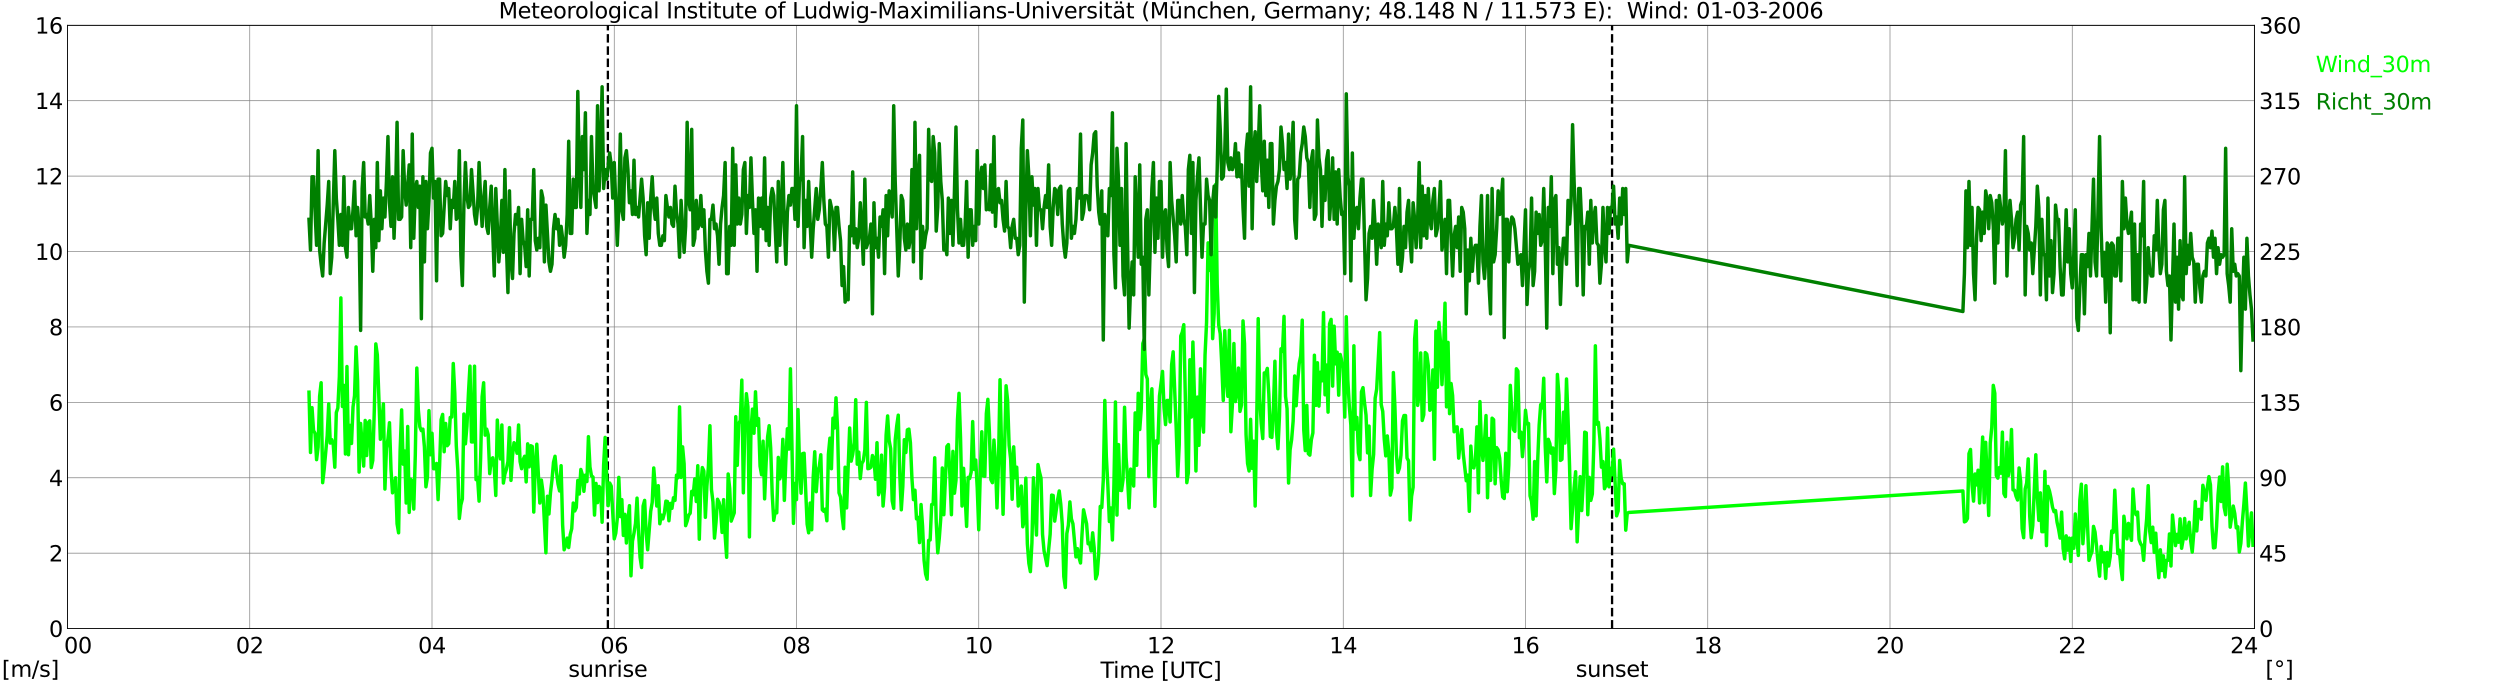 <?xml version="1.0" encoding="utf-8" standalone="no"?>
<!DOCTYPE svg PUBLIC "-//W3C//DTD SVG 1.1//EN"
  "http://www.w3.org/Graphics/SVG/1.1/DTD/svg11.dtd">
<svg xmlns:xlink="http://www.w3.org/1999/xlink" width="1085.4pt" height="296.64pt" viewBox="0 0 1085.4 296.64" xmlns="http://www.w3.org/2000/svg" version="1.1">
 <defs>
  <style type="text/css">*{stroke-linejoin: round; stroke-linecap: butt}</style>
 </defs>
 <g id="figure_1">
  <g id="patch_1">
   <path d="M 0 296.64 
L 1085.4 296.64 
L 1085.4 0 
L 0 0 
z
" style="fill: #ffffff"/>
  </g>
  <g id="axes_1">
   <g id="patch_2">
    <path d="M 29.306 272.909 
L 978.814 272.909 
L 978.814 10.976 
L 29.306 10.976 
z
" style="fill: #ffffff"/>
   </g>
   <g id="patch_3">
    <path d="M 978.814 272.909 
L 978.814 272.909 
L 978.814 10.976 
L 978.814 10.976 
z
" clip-path="url(#p8eb5129977)" style="fill: #d3d3d3; opacity: 0.25; stroke: #d3d3d3; stroke-linejoin: miter"/>
   </g>
   <g id="matplotlib.axis_1">
    <g id="xtick_1">
     <g id="line2d_1">
      <path d="M 29.306 272.909 
L 29.306 10.976 
" clip-path="url(#p8eb5129977)" style="fill: none; stroke: #808080; stroke-width: 0.3; stroke-linecap: square"/>
     </g>
     <g id="line2d_2"/>
     <g id="text_1">
      <!--    00 -->
      <g transform="translate(18.733 283.627) scale(0.095 -0.095)">
       <defs>
        <path id="DejaVuSans-20" transform="scale(0.016)"/>
        <path id="DejaVuSans-30" d="M 2034 4250 
Q 1547 4250 1301 3770 
Q 1056 3291 1056 2328 
Q 1056 1369 1301 889 
Q 1547 409 2034 409 
Q 2525 409 2770 889 
Q 3016 1369 3016 2328 
Q 3016 3291 2770 3770 
Q 2525 4250 2034 4250 
z
M 2034 4750 
Q 2819 4750 3233 4129 
Q 3647 3509 3647 2328 
Q 3647 1150 3233 529 
Q 2819 -91 2034 -91 
Q 1250 -91 836 529 
Q 422 1150 422 2328 
Q 422 3509 836 4129 
Q 1250 4750 2034 4750 
z
" transform="scale(0.016)"/>
       </defs>
       <use xlink:href="#DejaVuSans-20"/>
       <use xlink:href="#DejaVuSans-20" transform="translate(31.787 0)"/>
       <use xlink:href="#DejaVuSans-20" transform="translate(63.574 0)"/>
       <use xlink:href="#DejaVuSans-30" transform="translate(95.361 0)"/>
       <use xlink:href="#DejaVuSans-30" transform="translate(158.984 0)"/>
      </g>
     </g>
    </g>
    <g id="xtick_2">
     <g id="line2d_3">
      <path d="M 108.431 272.909 
L 108.431 10.976 
" clip-path="url(#p8eb5129977)" style="fill: none; stroke: #808080; stroke-width: 0.3; stroke-linecap: square"/>
     </g>
     <g id="line2d_4"/>
     <g id="text_2">
      <!-- 02 -->
      <g transform="translate(102.387 283.627) scale(0.095 -0.095)">
       <defs>
        <path id="DejaVuSans-32" d="M 1228 531 
L 3431 531 
L 3431 0 
L 469 0 
L 469 531 
Q 828 903 1448 1529 
Q 2069 2156 2228 2338 
Q 2531 2678 2651 2914 
Q 2772 3150 2772 3378 
Q 2772 3750 2511 3984 
Q 2250 4219 1831 4219 
Q 1534 4219 1204 4116 
Q 875 4013 500 3803 
L 500 4441 
Q 881 4594 1212 4672 
Q 1544 4750 1819 4750 
Q 2544 4750 2975 4387 
Q 3406 4025 3406 3419 
Q 3406 3131 3298 2873 
Q 3191 2616 2906 2266 
Q 2828 2175 2409 1742 
Q 1991 1309 1228 531 
z
" transform="scale(0.016)"/>
       </defs>
       <use xlink:href="#DejaVuSans-30"/>
       <use xlink:href="#DejaVuSans-32" transform="translate(63.623 0)"/>
      </g>
     </g>
    </g>
    <g id="xtick_3">
     <g id="line2d_5">
      <path d="M 187.557 272.909 
L 187.557 10.976 
" clip-path="url(#p8eb5129977)" style="fill: none; stroke: #808080; stroke-width: 0.3; stroke-linecap: square"/>
     </g>
     <g id="line2d_6"/>
     <g id="text_3">
      <!-- 04 -->
      <g transform="translate(181.513 283.627) scale(0.095 -0.095)">
       <defs>
        <path id="DejaVuSans-34" d="M 2419 4116 
L 825 1625 
L 2419 1625 
L 2419 4116 
z
M 2253 4666 
L 3047 4666 
L 3047 1625 
L 3713 1625 
L 3713 1100 
L 3047 1100 
L 3047 0 
L 2419 0 
L 2419 1100 
L 313 1100 
L 313 1709 
L 2253 4666 
z
" transform="scale(0.016)"/>
       </defs>
       <use xlink:href="#DejaVuSans-30"/>
       <use xlink:href="#DejaVuSans-34" transform="translate(63.623 0)"/>
      </g>
     </g>
    </g>
    <g id="xtick_4">
     <g id="line2d_7">
      <path d="M 266.683 272.909 
L 266.683 10.976 
" clip-path="url(#p8eb5129977)" style="fill: none; stroke: #808080; stroke-width: 0.3; stroke-linecap: square"/>
     </g>
     <g id="line2d_8"/>
     <g id="text_4">
      <!-- 06 -->
      <g transform="translate(260.638 283.627) scale(0.095 -0.095)">
       <defs>
        <path id="DejaVuSans-36" d="M 2113 2584 
Q 1688 2584 1439 2293 
Q 1191 2003 1191 1497 
Q 1191 994 1439 701 
Q 1688 409 2113 409 
Q 2538 409 2786 701 
Q 3034 994 3034 1497 
Q 3034 2003 2786 2293 
Q 2538 2584 2113 2584 
z
M 3366 4563 
L 3366 3988 
Q 3128 4100 2886 4159 
Q 2644 4219 2406 4219 
Q 1781 4219 1451 3797 
Q 1122 3375 1075 2522 
Q 1259 2794 1537 2939 
Q 1816 3084 2150 3084 
Q 2853 3084 3261 2657 
Q 3669 2231 3669 1497 
Q 3669 778 3244 343 
Q 2819 -91 2113 -91 
Q 1303 -91 875 529 
Q 447 1150 447 2328 
Q 447 3434 972 4092 
Q 1497 4750 2381 4750 
Q 2619 4750 2861 4703 
Q 3103 4656 3366 4563 
z
" transform="scale(0.016)"/>
       </defs>
       <use xlink:href="#DejaVuSans-30"/>
       <use xlink:href="#DejaVuSans-36" transform="translate(63.623 0)"/>
      </g>
     </g>
    </g>
    <g id="xtick_5">
     <g id="line2d_9">
      <path d="M 345.808 272.909 
L 345.808 10.976 
" clip-path="url(#p8eb5129977)" style="fill: none; stroke: #808080; stroke-width: 0.3; stroke-linecap: square"/>
     </g>
     <g id="line2d_10"/>
     <g id="text_5">
      <!-- 08 -->
      <g transform="translate(339.764 283.627) scale(0.095 -0.095)">
       <defs>
        <path id="DejaVuSans-38" d="M 2034 2216 
Q 1584 2216 1326 1975 
Q 1069 1734 1069 1313 
Q 1069 891 1326 650 
Q 1584 409 2034 409 
Q 2484 409 2743 651 
Q 3003 894 3003 1313 
Q 3003 1734 2745 1975 
Q 2488 2216 2034 2216 
z
M 1403 2484 
Q 997 2584 770 2862 
Q 544 3141 544 3541 
Q 544 4100 942 4425 
Q 1341 4750 2034 4750 
Q 2731 4750 3128 4425 
Q 3525 4100 3525 3541 
Q 3525 3141 3298 2862 
Q 3072 2584 2669 2484 
Q 3125 2378 3379 2068 
Q 3634 1759 3634 1313 
Q 3634 634 3220 271 
Q 2806 -91 2034 -91 
Q 1263 -91 848 271 
Q 434 634 434 1313 
Q 434 1759 690 2068 
Q 947 2378 1403 2484 
z
M 1172 3481 
Q 1172 3119 1398 2916 
Q 1625 2713 2034 2713 
Q 2441 2713 2670 2916 
Q 2900 3119 2900 3481 
Q 2900 3844 2670 4047 
Q 2441 4250 2034 4250 
Q 1625 4250 1398 4047 
Q 1172 3844 1172 3481 
z
" transform="scale(0.016)"/>
       </defs>
       <use xlink:href="#DejaVuSans-30"/>
       <use xlink:href="#DejaVuSans-38" transform="translate(63.623 0)"/>
      </g>
     </g>
    </g>
    <g id="xtick_6">
     <g id="line2d_11">
      <path d="M 424.934 272.909 
L 424.934 10.976 
" clip-path="url(#p8eb5129977)" style="fill: none; stroke: #808080; stroke-width: 0.3; stroke-linecap: square"/>
     </g>
     <g id="line2d_12"/>
     <g id="text_6">
      <!-- 10 -->
      <g transform="translate(418.89 283.627) scale(0.095 -0.095)">
       <defs>
        <path id="DejaVuSans-31" d="M 794 531 
L 1825 531 
L 1825 4091 
L 703 3866 
L 703 4441 
L 1819 4666 
L 2450 4666 
L 2450 531 
L 3481 531 
L 3481 0 
L 794 0 
L 794 531 
z
" transform="scale(0.016)"/>
       </defs>
       <use xlink:href="#DejaVuSans-31"/>
       <use xlink:href="#DejaVuSans-30" transform="translate(63.623 0)"/>
      </g>
     </g>
    </g>
    <g id="xtick_7">
     <g id="line2d_13">
      <path d="M 504.06 272.909 
L 504.06 10.976 
" clip-path="url(#p8eb5129977)" style="fill: none; stroke: #808080; stroke-width: 0.3; stroke-linecap: square"/>
     </g>
     <g id="line2d_14"/>
     <g id="text_7">
      <!-- 12 -->
      <g transform="translate(498.015 283.627) scale(0.095 -0.095)">
       <use xlink:href="#DejaVuSans-31"/>
       <use xlink:href="#DejaVuSans-32" transform="translate(63.623 0)"/>
      </g>
     </g>
    </g>
    <g id="xtick_8">
     <g id="line2d_15">
      <path d="M 583.185 272.909 
L 583.185 10.976 
" clip-path="url(#p8eb5129977)" style="fill: none; stroke: #808080; stroke-width: 0.3; stroke-linecap: square"/>
     </g>
     <g id="line2d_16"/>
     <g id="text_8">
      <!-- 14 -->
      <g transform="translate(577.141 283.627) scale(0.095 -0.095)">
       <use xlink:href="#DejaVuSans-31"/>
       <use xlink:href="#DejaVuSans-34" transform="translate(63.623 0)"/>
      </g>
     </g>
    </g>
    <g id="xtick_9">
     <g id="line2d_17">
      <path d="M 662.311 272.909 
L 662.311 10.976 
" clip-path="url(#p8eb5129977)" style="fill: none; stroke: #808080; stroke-width: 0.3; stroke-linecap: square"/>
     </g>
     <g id="line2d_18"/>
     <g id="text_9">
      <!-- 16 -->
      <g transform="translate(656.267 283.627) scale(0.095 -0.095)">
       <use xlink:href="#DejaVuSans-31"/>
       <use xlink:href="#DejaVuSans-36" transform="translate(63.623 0)"/>
      </g>
     </g>
    </g>
    <g id="xtick_10">
     <g id="line2d_19">
      <path d="M 741.437 272.909 
L 741.437 10.976 
" clip-path="url(#p8eb5129977)" style="fill: none; stroke: #808080; stroke-width: 0.3; stroke-linecap: square"/>
     </g>
     <g id="line2d_20"/>
     <g id="text_10">
      <!-- 18 -->
      <g transform="translate(735.392 283.627) scale(0.095 -0.095)">
       <use xlink:href="#DejaVuSans-31"/>
       <use xlink:href="#DejaVuSans-38" transform="translate(63.623 0)"/>
      </g>
     </g>
    </g>
    <g id="xtick_11">
     <g id="line2d_21">
      <path d="M 820.562 272.909 
L 820.562 10.976 
" clip-path="url(#p8eb5129977)" style="fill: none; stroke: #808080; stroke-width: 0.3; stroke-linecap: square"/>
     </g>
     <g id="line2d_22"/>
     <g id="text_11">
      <!-- 20 -->
      <g transform="translate(814.518 283.627) scale(0.095 -0.095)">
       <use xlink:href="#DejaVuSans-32"/>
       <use xlink:href="#DejaVuSans-30" transform="translate(63.623 0)"/>
      </g>
     </g>
    </g>
    <g id="xtick_12">
     <g id="line2d_23">
      <path d="M 899.688 272.909 
L 899.688 10.976 
" clip-path="url(#p8eb5129977)" style="fill: none; stroke: #808080; stroke-width: 0.3; stroke-linecap: square"/>
     </g>
     <g id="line2d_24"/>
     <g id="text_12">
      <!-- 22 -->
      <g transform="translate(893.644 283.627) scale(0.095 -0.095)">
       <use xlink:href="#DejaVuSans-32"/>
       <use xlink:href="#DejaVuSans-32" transform="translate(63.623 0)"/>
      </g>
     </g>
    </g>
    <g id="xtick_13">
     <g id="line2d_25">
      <path d="M 978.814 272.909 
L 978.814 10.976 
" clip-path="url(#p8eb5129977)" style="fill: none; stroke: #808080; stroke-width: 0.3; stroke-linecap: square"/>
     </g>
     <g id="line2d_26"/>
     <g id="text_13">
      <!-- 24    -->
      <g transform="translate(968.241 283.627) scale(0.095 -0.095)">
       <use xlink:href="#DejaVuSans-32"/>
       <use xlink:href="#DejaVuSans-34" transform="translate(63.623 0)"/>
       <use xlink:href="#DejaVuSans-20" transform="translate(127.246 0)"/>
       <use xlink:href="#DejaVuSans-20" transform="translate(159.033 0)"/>
       <use xlink:href="#DejaVuSans-20" transform="translate(190.82 0)"/>
      </g>
     </g>
    </g>
    <g id="text_14">
     <!-- Time [UTC] -->
     <g transform="translate(477.806 294.322) scale(0.095 -0.095)">
      <defs>
       <path id="DejaVuSans-54" d="M -19 4666 
L 3928 4666 
L 3928 4134 
L 2272 4134 
L 2272 0 
L 1638 0 
L 1638 4134 
L -19 4134 
L -19 4666 
z
" transform="scale(0.016)"/>
       <path id="DejaVuSans-69" d="M 603 3500 
L 1178 3500 
L 1178 0 
L 603 0 
L 603 3500 
z
M 603 4863 
L 1178 4863 
L 1178 4134 
L 603 4134 
L 603 4863 
z
" transform="scale(0.016)"/>
       <path id="DejaVuSans-6d" d="M 3328 2828 
Q 3544 3216 3844 3400 
Q 4144 3584 4550 3584 
Q 5097 3584 5394 3201 
Q 5691 2819 5691 2113 
L 5691 0 
L 5113 0 
L 5113 2094 
Q 5113 2597 4934 2840 
Q 4756 3084 4391 3084 
Q 3944 3084 3684 2787 
Q 3425 2491 3425 1978 
L 3425 0 
L 2847 0 
L 2847 2094 
Q 2847 2600 2669 2842 
Q 2491 3084 2119 3084 
Q 1678 3084 1418 2786 
Q 1159 2488 1159 1978 
L 1159 0 
L 581 0 
L 581 3500 
L 1159 3500 
L 1159 2956 
Q 1356 3278 1631 3431 
Q 1906 3584 2284 3584 
Q 2666 3584 2933 3390 
Q 3200 3197 3328 2828 
z
" transform="scale(0.016)"/>
       <path id="DejaVuSans-65" d="M 3597 1894 
L 3597 1613 
L 953 1613 
Q 991 1019 1311 708 
Q 1631 397 2203 397 
Q 2534 397 2845 478 
Q 3156 559 3463 722 
L 3463 178 
Q 3153 47 2828 -22 
Q 2503 -91 2169 -91 
Q 1331 -91 842 396 
Q 353 884 353 1716 
Q 353 2575 817 3079 
Q 1281 3584 2069 3584 
Q 2775 3584 3186 3129 
Q 3597 2675 3597 1894 
z
M 3022 2063 
Q 3016 2534 2758 2815 
Q 2500 3097 2075 3097 
Q 1594 3097 1305 2825 
Q 1016 2553 972 2059 
L 3022 2063 
z
" transform="scale(0.016)"/>
       <path id="DejaVuSans-5b" d="M 550 4863 
L 1875 4863 
L 1875 4416 
L 1125 4416 
L 1125 -397 
L 1875 -397 
L 1875 -844 
L 550 -844 
L 550 4863 
z
" transform="scale(0.016)"/>
       <path id="DejaVuSans-55" d="M 556 4666 
L 1191 4666 
L 1191 1831 
Q 1191 1081 1462 751 
Q 1734 422 2344 422 
Q 2950 422 3222 751 
Q 3494 1081 3494 1831 
L 3494 4666 
L 4128 4666 
L 4128 1753 
Q 4128 841 3676 375 
Q 3225 -91 2344 -91 
Q 1459 -91 1007 375 
Q 556 841 556 1753 
L 556 4666 
z
" transform="scale(0.016)"/>
       <path id="DejaVuSans-43" d="M 4122 4306 
L 4122 3641 
Q 3803 3938 3442 4084 
Q 3081 4231 2675 4231 
Q 1875 4231 1450 3742 
Q 1025 3253 1025 2328 
Q 1025 1406 1450 917 
Q 1875 428 2675 428 
Q 3081 428 3442 575 
Q 3803 722 4122 1019 
L 4122 359 
Q 3791 134 3420 21 
Q 3050 -91 2638 -91 
Q 1578 -91 968 557 
Q 359 1206 359 2328 
Q 359 3453 968 4101 
Q 1578 4750 2638 4750 
Q 3056 4750 3426 4639 
Q 3797 4528 4122 4306 
z
" transform="scale(0.016)"/>
       <path id="DejaVuSans-5d" d="M 1947 4863 
L 1947 -844 
L 622 -844 
L 622 -397 
L 1369 -397 
L 1369 4416 
L 622 4416 
L 622 4863 
L 1947 4863 
z
" transform="scale(0.016)"/>
      </defs>
      <use xlink:href="#DejaVuSans-54"/>
      <use xlink:href="#DejaVuSans-69" transform="translate(57.959 0)"/>
      <use xlink:href="#DejaVuSans-6d" transform="translate(85.742 0)"/>
      <use xlink:href="#DejaVuSans-65" transform="translate(183.154 0)"/>
      <use xlink:href="#DejaVuSans-20" transform="translate(244.678 0)"/>
      <use xlink:href="#DejaVuSans-5b" transform="translate(276.465 0)"/>
      <use xlink:href="#DejaVuSans-55" transform="translate(315.479 0)"/>
      <use xlink:href="#DejaVuSans-54" transform="translate(388.672 0)"/>
      <use xlink:href="#DejaVuSans-43" transform="translate(443.881 0)"/>
      <use xlink:href="#DejaVuSans-5d" transform="translate(513.705 0)"/>
     </g>
    </g>
   </g>
   <g id="matplotlib.axis_2">
    <g id="ytick_1">
     <g id="line2d_27">
      <path d="M 29.306 272.909 
L 978.814 272.909 
" clip-path="url(#p8eb5129977)" style="fill: none; stroke: #808080; stroke-width: 0.3; stroke-linecap: square"/>
     </g>
     <g id="line2d_28"/>
     <g id="text_15">
      <!-- 0 -->
      <g transform="translate(21.261 276.518) scale(0.095 -0.095)">
       <use xlink:href="#DejaVuSans-30"/>
      </g>
     </g>
    </g>
    <g id="ytick_2">
     <g id="line2d_29">
      <path d="M 29.306 240.167 
L 978.814 240.167 
" clip-path="url(#p8eb5129977)" style="fill: none; stroke: #808080; stroke-width: 0.3; stroke-linecap: square"/>
     </g>
     <g id="line2d_30"/>
     <g id="text_16">
      <!-- 2 -->
      <g transform="translate(21.261 243.776) scale(0.095 -0.095)">
       <use xlink:href="#DejaVuSans-32"/>
      </g>
     </g>
    </g>
    <g id="ytick_3">
     <g id="line2d_31">
      <path d="M 29.306 207.426 
L 978.814 207.426 
" clip-path="url(#p8eb5129977)" style="fill: none; stroke: #808080; stroke-width: 0.3; stroke-linecap: square"/>
     </g>
     <g id="line2d_32"/>
     <g id="text_17">
      <!-- 4 -->
      <g transform="translate(21.261 211.035) scale(0.095 -0.095)">
       <use xlink:href="#DejaVuSans-34"/>
      </g>
     </g>
    </g>
    <g id="ytick_4">
     <g id="line2d_33">
      <path d="M 29.306 174.684 
L 978.814 174.684 
" clip-path="url(#p8eb5129977)" style="fill: none; stroke: #808080; stroke-width: 0.3; stroke-linecap: square"/>
     </g>
     <g id="line2d_34"/>
     <g id="text_18">
      <!-- 6 -->
      <g transform="translate(21.261 178.293) scale(0.095 -0.095)">
       <use xlink:href="#DejaVuSans-36"/>
      </g>
     </g>
    </g>
    <g id="ytick_5">
     <g id="line2d_35">
      <path d="M 29.306 141.942 
L 978.814 141.942 
" clip-path="url(#p8eb5129977)" style="fill: none; stroke: #808080; stroke-width: 0.3; stroke-linecap: square"/>
     </g>
     <g id="line2d_36"/>
     <g id="text_19">
      <!-- 8 -->
      <g transform="translate(21.261 145.551) scale(0.095 -0.095)">
       <use xlink:href="#DejaVuSans-38"/>
      </g>
     </g>
    </g>
    <g id="ytick_6">
     <g id="line2d_37">
      <path d="M 29.306 109.201 
L 978.814 109.201 
" clip-path="url(#p8eb5129977)" style="fill: none; stroke: #808080; stroke-width: 0.3; stroke-linecap: square"/>
     </g>
     <g id="line2d_38"/>
     <g id="text_20">
      <!-- 10 -->
      <g transform="translate(15.217 112.81) scale(0.095 -0.095)">
       <use xlink:href="#DejaVuSans-31"/>
       <use xlink:href="#DejaVuSans-30" transform="translate(63.623 0)"/>
      </g>
     </g>
    </g>
    <g id="ytick_7">
     <g id="line2d_39">
      <path d="M 29.306 76.459 
L 978.814 76.459 
" clip-path="url(#p8eb5129977)" style="fill: none; stroke: #808080; stroke-width: 0.3; stroke-linecap: square"/>
     </g>
     <g id="line2d_40"/>
     <g id="text_21">
      <!-- 12 -->
      <g transform="translate(15.217 80.068) scale(0.095 -0.095)">
       <use xlink:href="#DejaVuSans-31"/>
       <use xlink:href="#DejaVuSans-32" transform="translate(63.623 0)"/>
      </g>
     </g>
    </g>
    <g id="ytick_8">
     <g id="line2d_41">
      <path d="M 29.306 43.717 
L 978.814 43.717 
" clip-path="url(#p8eb5129977)" style="fill: none; stroke: #808080; stroke-width: 0.3; stroke-linecap: square"/>
     </g>
     <g id="line2d_42"/>
     <g id="text_22">
      <!-- 14 -->
      <g transform="translate(15.217 47.327) scale(0.095 -0.095)">
       <use xlink:href="#DejaVuSans-31"/>
       <use xlink:href="#DejaVuSans-34" transform="translate(63.623 0)"/>
      </g>
     </g>
    </g>
    <g id="ytick_9">
     <g id="line2d_43">
      <path d="M 29.306 10.976 
L 978.814 10.976 
" clip-path="url(#p8eb5129977)" style="fill: none; stroke: #808080; stroke-width: 0.3; stroke-linecap: square"/>
     </g>
     <g id="line2d_44"/>
     <g id="text_23">
      <!-- 16 -->
      <g transform="translate(15.217 14.585) scale(0.095 -0.095)">
       <use xlink:href="#DejaVuSans-31"/>
       <use xlink:href="#DejaVuSans-36" transform="translate(63.623 0)"/>
      </g>
     </g>
    </g>
   </g>
   <g id="line2d_45">
    <path d="M 263.913 272.909 
L 263.913 10.976 
" clip-path="url(#p8eb5129977)" style="fill: none; stroke-dasharray: 3.7,1.6; stroke-dashoffset: 0; stroke: #000000"/>
   </g>
   <g id="line2d_46">
    <path d="M 699.896 272.909 
L 699.896 10.976 
" clip-path="url(#p8eb5129977)" style="fill: none; stroke-dasharray: 3.7,1.6; stroke-dashoffset: 0; stroke: #000000"/>
   </g>
   <g id="line2d_47">
    <path d="M 134.147 170.264 
L 134.807 196.457 
L 135.466 176.976 
L 136.125 186.962 
L 136.785 188.108 
L 137.444 199.568 
L 138.104 194.165 
L 138.763 172.065 
L 139.422 166.171 
L 140.082 209.554 
L 140.741 203.824 
L 142.06 189.09 
L 142.719 175.339 
L 143.379 192.364 
L 144.038 190.891 
L 144.697 193.183 
L 145.357 202.842 
L 146.016 179.104 
L 146.676 177.14 
L 147.335 163.552 
L 147.994 129.337 
L 148.654 176.485 
L 149.313 167.317 
L 149.972 197.112 
L 150.632 159.132 
L 151.291 197.439 
L 151.951 184.67 
L 152.61 192.528 
L 153.269 176.648 
L 153.929 171.737 
L 154.588 150.619 
L 155.247 165.353 
L 155.907 204.97 
L 156.566 183.852 
L 157.885 202.351 
L 158.544 182.542 
L 159.204 197.767 
L 159.863 183.524 
L 160.523 182.706 
L 161.182 203.005 
L 161.841 199.895 
L 162.501 178.285 
L 163.16 149.309 
L 163.819 154.057 
L 165.138 190.727 
L 166.457 175.339 
L 167.116 212.337 
L 167.776 194.656 
L 168.435 190.564 
L 169.094 183.524 
L 169.754 203.824 
L 170.413 213.974 
L 171.073 212.009 
L 171.732 207.426 
L 172.391 227.398 
L 173.051 231.327 
L 173.71 195.802 
L 174.37 177.958 
L 175.029 201.532 
L 175.688 195.802 
L 176.348 218.394 
L 177.007 185.161 
L 177.666 222.487 
L 178.326 208.08 
L 178.985 208.899 
L 179.645 221.013 
L 180.304 197.603 
L 180.963 159.786 
L 181.623 177.958 
L 182.282 185.325 
L 182.941 186.962 
L 183.601 186.307 
L 184.26 194.001 
L 184.92 211.355 
L 185.579 207.098 
L 186.238 178.285 
L 186.898 197.439 
L 187.557 188.108 
L 188.217 203.497 
L 188.876 203.497 
L 189.535 201.205 
L 190.195 216.921 
L 190.854 202.187 
L 191.513 182.214 
L 192.173 179.923 
L 192.832 196.13 
L 193.492 183.852 
L 194.151 193.51 
L 194.81 192.692 
L 195.47 181.232 
L 196.129 181.069 
L 196.788 157.822 
L 197.448 170.755 
L 198.107 193.51 
L 198.767 204.151 
L 199.426 225.106 
L 200.085 219.213 
L 200.745 216.593 
L 201.404 179.759 
L 202.063 192.692 
L 202.723 184.997 
L 203.382 170.755 
L 204.042 158.968 
L 204.701 191.873 
L 205.36 191.873 
L 206.02 158.968 
L 206.679 208.244 
L 207.339 207.262 
L 207.998 217.575 
L 208.657 199.24 
L 209.317 172.228 
L 209.976 166.171 
L 210.635 188.926 
L 211.295 186.307 
L 211.954 188.763 
L 212.614 205.625 
L 213.273 199.568 
L 213.932 198.749 
L 214.592 203.005 
L 215.251 215.12 
L 215.91 182.378 
L 216.57 193.674 
L 217.229 199.24 
L 217.889 184.506 
L 218.548 209.717 
L 219.207 205.788 
L 219.867 203.66 
L 220.526 200.386 
L 221.186 185.652 
L 221.845 208.571 
L 222.504 197.93 
L 223.164 192.201 
L 223.823 193.347 
L 224.482 196.784 
L 225.142 184.506 
L 225.801 200.386 
L 226.461 203.497 
L 227.12 199.568 
L 227.779 198.094 
L 228.439 209.226 
L 229.098 192.692 
L 229.757 202.678 
L 230.417 193.51 
L 231.076 193.838 
L 231.736 222.323 
L 232.395 202.023 
L 233.054 192.855 
L 234.373 218.394 
L 235.033 208.408 
L 235.692 213.319 
L 237.011 240.003 
L 237.67 215.447 
L 238.329 223.142 
L 238.989 213.974 
L 239.648 208.408 
L 240.308 200.713 
L 240.967 198.094 
L 241.626 205.134 
L 242.286 210.209 
L 242.945 213.155 
L 243.604 202.187 
L 244.264 227.889 
L 244.923 238.694 
L 245.583 236.729 
L 246.242 233.619 
L 246.901 237.712 
L 247.561 232.145 
L 248.22 229.526 
L 248.88 218.394 
L 249.539 221.832 
L 250.198 220.358 
L 250.858 208.571 
L 251.517 214.465 
L 252.176 203.824 
L 252.836 206.116 
L 253.495 213.319 
L 254.155 206.28 
L 254.814 209.063 
L 255.473 189.581 
L 256.133 202.678 
L 256.792 206.607 
L 257.451 207.098 
L 258.111 223.633 
L 258.77 209.881 
L 259.43 218.23 
L 260.089 211.191 
L 260.748 212.173 
L 261.408 226.743 
L 262.067 202.023 
L 262.726 189.909 
L 263.386 206.443 
L 264.045 219.54 
L 264.705 209.717 
L 265.364 211.027 
L 266.683 233.946 
L 267.342 231.491 
L 268.002 225.106 
L 268.661 207.262 
L 269.32 224.287 
L 269.98 216.921 
L 270.639 232.473 
L 271.298 223.305 
L 271.958 235.747 
L 272.617 225.761 
L 273.277 219.54 
L 273.936 249.99 
L 274.595 234.928 
L 275.255 231.491 
L 275.914 227.234 
L 276.573 216.266 
L 277.233 231 
L 277.892 241.968 
L 278.552 246.388 
L 279.211 219.704 
L 279.87 217.248 
L 280.53 231.491 
L 281.189 238.694 
L 282.508 221.996 
L 283.167 218.067 
L 283.827 203.169 
L 285.145 219.704 
L 285.805 210.863 
L 286.464 227.398 
L 287.124 223.633 
L 287.783 225.27 
L 288.442 222.814 
L 289.102 217.575 
L 289.761 217.739 
L 290.42 226.088 
L 291.08 218.558 
L 291.739 220.686 
L 292.399 216.102 
L 293.058 217.248 
L 293.717 206.28 
L 294.377 207.426 
L 295.036 176.648 
L 295.696 207.262 
L 296.355 194.001 
L 297.014 201.368 
L 297.674 228.216 
L 298.333 226.252 
L 298.992 223.633 
L 299.652 222.814 
L 300.311 213.319 
L 300.971 214.792 
L 301.63 207.917 
L 302.289 217.739 
L 302.949 202.187 
L 303.608 234.11 
L 304.267 210.7 
L 304.927 203.005 
L 305.586 204.479 
L 306.246 224.615 
L 306.905 211.027 
L 307.564 202.514 
L 308.224 184.834 
L 308.883 212.5 
L 309.543 217.903 
L 310.202 233.619 
L 310.861 226.743 
L 311.521 216.757 
L 312.18 218.067 
L 312.839 221.013 
L 313.499 231.163 
L 314.158 216.921 
L 314.818 232.309 
L 315.477 241.968 
L 316.136 205.788 
L 316.796 212.009 
L 317.455 226.252 
L 318.774 222.65 
L 319.433 180.905 
L 320.093 202.023 
L 320.752 183.852 
L 321.411 182.542 
L 322.071 165.025 
L 322.73 213.974 
L 323.39 184.67 
L 324.049 170.919 
L 324.708 176.648 
L 325.368 233.128 
L 326.027 186.962 
L 326.686 177.631 
L 327.346 188.108 
L 328.005 170.1 
L 328.665 184.67 
L 329.324 181.723 
L 329.983 202.351 
L 330.643 206.116 
L 331.302 191.546 
L 331.961 216.593 
L 332.621 200.713 
L 333.28 189.581 
L 333.94 184.834 
L 334.599 194.493 
L 335.258 214.465 
L 335.918 225.925 
L 336.577 221.996 
L 337.236 222.65 
L 337.896 198.585 
L 338.555 207.917 
L 339.215 205.788 
L 339.874 190.727 
L 340.533 217.248 
L 341.193 199.568 
L 341.852 186.143 
L 342.512 194.984 
L 343.171 160.114 
L 344.49 227.234 
L 345.149 209.881 
L 345.808 216.921 
L 346.468 177.794 
L 347.127 202.023 
L 347.787 214.138 
L 348.446 196.948 
L 349.105 196.784 
L 350.424 227.562 
L 351.083 231.327 
L 351.743 218.394 
L 352.402 230.017 
L 353.062 207.098 
L 353.721 196.13 
L 354.38 213.483 
L 355.04 204.806 
L 355.699 202.514 
L 356.359 197.439 
L 357.018 221.341 
L 357.677 221.996 
L 358.337 221.013 
L 358.996 226.088 
L 359.655 197.276 
L 360.315 190.236 
L 360.974 203.497 
L 361.634 181.56 
L 362.293 185.816 
L 362.952 172.719 
L 363.612 185.652 
L 364.271 213.974 
L 364.93 215.775 
L 365.59 223.96 
L 366.249 229.526 
L 366.909 202.842 
L 367.568 220.522 
L 368.887 185.816 
L 369.546 200.222 
L 370.206 197.276 
L 370.865 192.201 
L 371.524 173.538 
L 372.184 201.532 
L 372.843 196.293 
L 373.502 207.753 
L 374.162 201.205 
L 374.821 200.059 
L 375.481 195.311 
L 376.14 174.684 
L 376.799 203.497 
L 377.459 203.333 
L 378.118 202.842 
L 378.777 197.767 
L 379.437 199.24 
L 380.096 208.08 
L 380.756 192.201 
L 381.415 214.792 
L 382.074 212.828 
L 382.734 197.603 
L 383.393 219.704 
L 384.053 211.518 
L 384.712 188.926 
L 385.371 180.577 
L 386.031 191.218 
L 386.69 194.82 
L 387.349 217.412 
L 388.009 220.686 
L 388.668 191.055 
L 389.328 184.834 
L 389.987 180.25 
L 390.646 205.952 
L 391.306 221.341 
L 391.965 211.191 
L 392.624 190.891 
L 393.284 196.457 
L 393.943 186.635 
L 394.603 186.307 
L 395.262 192.201 
L 395.921 207.753 
L 396.581 216.921 
L 397.24 212.828 
L 397.899 225.27 
L 398.559 224.615 
L 399.218 235.583 
L 399.878 219.049 
L 400.537 228.38 
L 401.196 243.278 
L 401.856 249.171 
L 402.515 251.463 
L 403.175 234.601 
L 403.834 234.437 
L 404.493 219.049 
L 405.153 218.885 
L 405.812 198.749 
L 406.471 226.579 
L 407.131 240.003 
L 407.79 233.783 
L 408.45 224.942 
L 409.109 203.169 
L 409.768 223.469 
L 411.087 193.838 
L 411.746 193.019 
L 412.406 206.443 
L 413.065 223.469 
L 413.725 195.966 
L 414.384 214.138 
L 415.043 208.571 
L 415.703 182.214 
L 416.362 170.755 
L 417.022 190.072 
L 417.681 219.704 
L 418.34 203.333 
L 419 214.956 
L 419.659 228.544 
L 420.318 207.262 
L 420.978 207.753 
L 421.637 204.97 
L 422.297 183.033 
L 422.956 203.824 
L 423.615 199.731 
L 424.275 211.846 
L 424.934 230.017 
L 425.593 205.788 
L 426.253 187.453 
L 426.912 206.607 
L 427.572 206.771 
L 428.231 179.595 
L 428.89 173.374 
L 429.55 187.617 
L 430.209 208.244 
L 430.869 209.554 
L 431.528 191.055 
L 432.187 200.713 
L 432.847 220.522 
L 433.506 200.877 
L 434.165 164.861 
L 435.484 223.305 
L 436.803 167.481 
L 437.462 173.865 
L 438.122 193.347 
L 438.781 199.24 
L 439.44 216.757 
L 440.1 194.001 
L 440.759 207.426 
L 441.419 202.842 
L 442.078 219.704 
L 443.397 211.027 
L 444.056 228.708 
L 444.716 225.925 
L 445.375 207.589 
L 446.034 236.074 
L 446.694 244.587 
L 447.353 248.189 
L 448.012 235.747 
L 448.672 207.426 
L 449.991 232.309 
L 450.65 201.696 
L 451.309 204.97 
L 451.969 207.589 
L 452.628 231.982 
L 453.287 239.185 
L 454.606 245.57 
L 455.925 231.982 
L 456.584 214.956 
L 457.244 215.12 
L 457.903 226.252 
L 459.222 216.757 
L 459.881 213.155 
L 460.541 218.885 
L 461.2 227.725 
L 461.859 250.317 
L 462.519 255.065 
L 463.178 231.654 
L 463.838 228.053 
L 464.497 217.903 
L 465.156 225.27 
L 465.816 227.398 
L 467.134 241.804 
L 467.794 238.203 
L 468.453 241.968 
L 469.113 244.424 
L 469.772 231.818 
L 470.431 221.341 
L 471.75 227.398 
L 472.409 236.074 
L 473.069 235.747 
L 473.728 239.185 
L 474.388 231.327 
L 475.047 237.875 
L 475.706 251.299 
L 476.366 249.335 
L 477.025 240.331 
L 477.685 219.867 
L 478.344 220.358 
L 479.003 208.408 
L 479.663 173.865 
L 480.322 198.094 
L 480.981 210.7 
L 481.641 226.416 
L 482.3 220.522 
L 482.96 234.437 
L 483.619 210.536 
L 484.278 174.52 
L 484.938 223.633 
L 485.597 193.019 
L 486.256 212.828 
L 486.916 212.992 
L 487.575 208.244 
L 488.235 176.812 
L 488.894 198.585 
L 489.553 207.917 
L 490.213 220.522 
L 490.872 203.66 
L 491.532 205.297 
L 492.191 211.027 
L 492.85 179.268 
L 493.51 202.023 
L 494.169 170.755 
L 494.828 186.471 
L 495.488 177.467 
L 496.147 149.145 
L 496.807 147.345 
L 497.466 162.569 
L 498.125 164.534 
L 498.785 206.934 
L 499.444 176.976 
L 500.103 168.79 
L 501.422 219.867 
L 502.082 191.382 
L 502.741 192.364 
L 503.4 171.901 
L 504.719 161.26 
L 505.379 177.14 
L 506.038 184.343 
L 506.697 173.865 
L 507.357 173.865 
L 508.016 183.197 
L 508.675 158.313 
L 509.335 152.747 
L 510.654 185.816 
L 511.313 206.771 
L 511.972 193.019 
L 512.632 145.871 
L 513.291 144.234 
L 513.95 140.96 
L 514.61 172.065 
L 515.269 209.554 
L 515.929 205.297 
L 516.588 156.185 
L 517.247 181.069 
L 517.907 148.491 
L 518.566 171.573 
L 519.226 204.479 
L 519.885 172.392 
L 520.544 193.347 
L 521.204 160.114 
L 521.863 181.887 
L 522.522 187.617 
L 523.182 154.057 
L 523.841 139.978 
L 524.501 105.435 
L 525.16 117.386 
L 525.819 103.798 
L 526.479 147.017 
L 527.138 136.049 
L 527.797 80.061 
L 528.457 123.443 
L 529.116 141.124 
L 529.776 144.889 
L 530.435 158.149 
L 531.094 173.865 
L 531.754 143.579 
L 532.413 163.715 
L 533.073 172.065 
L 533.732 143.416 
L 534.391 187.453 
L 535.051 175.83 
L 535.71 149.145 
L 536.369 174.356 
L 537.029 170.1 
L 537.688 159.786 
L 538.348 178.613 
L 539.007 175.83 
L 539.666 139.323 
L 540.326 149.309 
L 540.985 188.599 
L 541.644 201.205 
L 542.304 204.479 
L 542.963 182.051 
L 543.623 203.333 
L 544.282 191.546 
L 544.941 219.704 
L 545.601 183.688 
L 546.26 138.341 
L 546.919 173.211 
L 547.579 183.852 
L 548.238 190.4 
L 548.898 161.915 
L 549.557 162.078 
L 550.216 159.95 
L 550.876 171.246 
L 551.535 189.581 
L 552.195 189.909 
L 552.854 177.303 
L 553.513 156.84 
L 554.173 186.962 
L 554.832 194.82 
L 555.491 180.741 
L 556.151 151.437 
L 556.81 152.583 
L 557.47 137.358 
L 558.129 172.065 
L 558.788 177.467 
L 559.448 209.717 
L 560.107 195.311 
L 560.766 190.891 
L 561.426 182.869 
L 562.085 163.224 
L 562.745 176.157 
L 563.404 165.844 
L 564.063 157.822 
L 564.723 154.548 
L 565.382 138.995 
L 566.042 186.635 
L 566.701 195.639 
L 567.36 175.994 
L 568.02 196.948 
L 568.679 197.603 
L 569.338 190.891 
L 569.998 187.944 
L 570.657 154.22 
L 571.317 175.994 
L 571.976 157.495 
L 572.635 176.321 
L 573.295 161.587 
L 573.954 165.353 
L 574.613 135.721 
L 575.273 171.41 
L 575.932 158.477 
L 576.592 178.94 
L 577.251 140.633 
L 577.91 138.668 
L 578.57 167.644 
L 579.229 141.615 
L 579.889 157.986 
L 580.548 152.911 
L 581.207 171.573 
L 581.867 153.893 
L 583.185 159.623 
L 583.845 181.069 
L 584.504 137.522 
L 585.164 164.861 
L 585.823 176.485 
L 586.482 184.506 
L 587.142 215.284 
L 587.801 150.128 
L 588.46 186.307 
L 589.12 181.232 
L 589.779 196.621 
L 590.439 199.568 
L 591.098 170.1 
L 591.757 168.299 
L 592.417 174.848 
L 593.076 180.25 
L 593.736 196.621 
L 594.395 184.997 
L 595.054 215.12 
L 595.714 203.66 
L 596.373 197.276 
L 597.032 172.883 
L 597.692 168.954 
L 599.011 144.398 
L 599.67 175.666 
L 600.329 178.613 
L 600.989 190.727 
L 601.648 197.93 
L 602.307 189.254 
L 602.967 196.293 
L 603.626 214.956 
L 604.286 211.846 
L 604.945 161.751 
L 605.604 176.485 
L 606.264 197.276 
L 606.923 205.134 
L 607.582 203.169 
L 608.242 197.603 
L 608.901 182.706 
L 609.561 180.414 
L 610.22 180.414 
L 610.879 198.913 
L 611.539 200.059 
L 612.198 225.761 
L 612.858 215.447 
L 613.517 211.518 
L 614.176 147.181 
L 614.836 139.323 
L 615.495 175.994 
L 616.154 170.919 
L 616.814 153.238 
L 617.473 182.542 
L 618.133 180.086 
L 618.792 153.074 
L 619.451 153.729 
L 620.111 158.804 
L 620.77 178.122 
L 621.429 177.303 
L 622.089 160.605 
L 622.748 199.404 
L 623.408 143.743 
L 624.067 168.136 
L 624.726 139.978 
L 625.386 148.163 
L 626.045 166.99 
L 626.705 153.566 
L 627.364 131.629 
L 628.023 176.648 
L 628.683 148.654 
L 629.342 179.595 
L 630.001 166.498 
L 630.661 171.737 
L 631.32 187.453 
L 631.98 185.489 
L 632.639 185.325 
L 633.298 198.913 
L 633.958 191.873 
L 634.617 186.471 
L 635.276 196.948 
L 636.595 208.735 
L 637.255 206.28 
L 637.914 221.996 
L 638.573 193.674 
L 639.233 202.678 
L 639.892 203.169 
L 640.552 199.895 
L 641.211 185.325 
L 641.87 213.974 
L 642.53 174.356 
L 643.189 193.347 
L 643.848 199.895 
L 644.508 191.71 
L 645.167 180.414 
L 645.827 216.102 
L 646.486 190.4 
L 647.145 208.571 
L 647.805 181.56 
L 648.464 182.214 
L 649.123 210.045 
L 649.783 194.329 
L 650.442 195.311 
L 651.102 198.913 
L 651.761 208.571 
L 652.42 215.775 
L 653.08 216.429 
L 653.739 196.784 
L 654.399 213.483 
L 655.058 201.859 
L 655.717 167.317 
L 656.377 178.613 
L 657.036 186.471 
L 657.695 187.289 
L 658.355 160.114 
L 659.014 161.096 
L 659.674 190.072 
L 660.333 187.617 
L 660.992 198.258 
L 661.652 190.236 
L 662.311 178.122 
L 662.97 184.015 
L 663.63 183.852 
L 664.289 215.284 
L 664.949 217.739 
L 665.608 225.433 
L 666.267 200.386 
L 666.927 223.96 
L 667.586 200.386 
L 668.246 184.506 
L 668.905 175.666 
L 669.564 177.14 
L 670.224 164.207 
L 670.883 193.838 
L 671.542 209.226 
L 672.202 190.727 
L 672.861 192.528 
L 673.521 196.784 
L 674.18 194.493 
L 674.839 214.301 
L 675.499 204.151 
L 676.158 162.569 
L 676.817 171.573 
L 677.477 199.895 
L 678.136 199.404 
L 678.796 178.94 
L 679.455 192.364 
L 680.114 164.534 
L 680.774 181.723 
L 681.433 202.187 
L 682.092 229.526 
L 683.411 211.846 
L 684.071 204.806 
L 684.73 235.256 
L 686.049 206.934 
L 686.708 221.668 
L 687.368 209.881 
L 688.027 187.617 
L 688.686 187.944 
L 689.346 223.469 
L 690.005 207.262 
L 690.664 217.248 
L 691.324 214.465 
L 691.983 192.692 
L 692.643 150.128 
L 693.302 184.179 
L 693.961 183.36 
L 694.621 190.564 
L 695.28 202.842 
L 695.939 200.386 
L 696.599 212.173 
L 697.258 210.7 
L 697.918 185.816 
L 698.577 211.355 
L 699.236 203.333 
L 699.896 206.116 
L 700.555 194.984 
L 701.874 223.96 
L 702.533 221.832 
L 703.193 199.895 
L 703.852 207.753 
L 704.511 210.045 
L 705.171 210.045 
L 705.83 230.181 
L 706.49 222.814 
L 707.149 222.487 
L 852.213 213.155 
L 852.872 226.579 
L 853.531 226.252 
L 854.191 225.106 
L 854.85 196.948 
L 855.51 195.147 
L 856.169 210.536 
L 856.828 217.575 
L 857.488 205.788 
L 858.147 210.536 
L 858.806 204.151 
L 859.466 218.394 
L 860.785 189.745 
L 861.444 218.23 
L 862.103 192.037 
L 863.422 223.796 
L 864.082 192.364 
L 864.741 185.652 
L 865.4 167.317 
L 866.06 170.755 
L 866.719 206.443 
L 867.378 207.589 
L 868.038 203.005 
L 868.697 205.461 
L 869.357 187.617 
L 870.016 214.301 
L 870.675 215.611 
L 871.335 192.037 
L 871.994 206.443 
L 872.653 202.187 
L 873.313 186.471 
L 873.972 212.664 
L 874.632 212.828 
L 875.291 215.447 
L 875.95 217.084 
L 876.61 203.169 
L 877.269 208.899 
L 877.929 229.526 
L 878.588 233.455 
L 879.247 212.337 
L 879.907 209.717 
L 880.566 199.24 
L 881.225 224.124 
L 881.885 233.455 
L 882.544 228.216 
L 883.863 197.439 
L 884.522 215.611 
L 885.182 225.925 
L 885.841 213.974 
L 886.5 230.836 
L 887.16 230.836 
L 887.819 204.642 
L 888.479 236.893 
L 889.138 211.191 
L 889.797 213.155 
L 890.457 216.266 
L 891.116 220.195 
L 891.775 222.159 
L 892.435 221.668 
L 893.094 226.743 
L 893.754 229.69 
L 894.413 233.619 
L 895.072 222.323 
L 895.732 238.203 
L 896.391 242.623 
L 897.051 232.637 
L 897.71 238.857 
L 898.369 233.619 
L 899.029 243.769 
L 899.688 233.619 
L 900.347 238.039 
L 901.007 223.142 
L 901.666 233.291 
L 902.326 241.149 
L 902.985 217.084 
L 903.644 210.209 
L 904.304 236.074 
L 904.963 226.907 
L 905.622 210.863 
L 906.941 243.278 
L 907.601 241.149 
L 908.26 239.512 
L 908.919 228.544 
L 909.579 231 
L 910.238 237.22 
L 910.898 244.587 
L 911.557 250.153 
L 912.216 237.22 
L 912.876 243.932 
L 913.535 240.003 
L 914.194 251.136 
L 914.854 239.84 
L 915.513 245.733 
L 916.173 241.641 
L 916.832 230.508 
L 917.491 231.163 
L 918.151 212.828 
L 919.469 240.331 
L 920.129 238.857 
L 920.788 246.061 
L 921.448 251.627 
L 922.107 224.124 
L 923.426 233.946 
L 924.085 227.234 
L 924.745 231.327 
L 925.404 234.601 
L 926.063 212.337 
L 926.723 221.668 
L 927.382 223.469 
L 928.041 222.323 
L 928.701 234.274 
L 929.36 236.074 
L 930.02 237.057 
L 930.679 243.278 
L 931.338 232.8 
L 931.998 225.27 
L 932.657 210.863 
L 933.316 230.672 
L 933.976 235.583 
L 934.635 228.871 
L 935.295 239.84 
L 935.954 231.491 
L 936.613 242.786 
L 937.273 250.808 
L 937.932 238.694 
L 938.592 247.698 
L 939.251 241.313 
L 939.91 250.481 
L 940.57 243.278 
L 941.229 243.278 
L 941.888 231.818 
L 942.548 245.733 
L 943.207 223.633 
L 944.526 236.893 
L 945.185 231.982 
L 945.845 235.42 
L 946.504 225.27 
L 947.163 238.039 
L 947.823 234.274 
L 948.482 225.106 
L 949.142 233.946 
L 950.46 226.743 
L 951.12 234.928 
L 951.779 239.676 
L 952.438 231.491 
L 953.098 217.739 
L 953.757 230.508 
L 954.417 221.177 
L 955.076 221.177 
L 955.735 225.433 
L 956.395 210.7 
L 957.714 217.248 
L 958.373 211.355 
L 959.032 206.934 
L 959.692 210.536 
L 960.351 228.38 
L 961.01 237.875 
L 961.67 237.712 
L 962.329 228.708 
L 962.989 214.956 
L 963.648 207.098 
L 964.307 217.739 
L 964.967 202.678 
L 965.626 220.195 
L 966.285 223.469 
L 966.945 201.532 
L 967.604 211.355 
L 968.264 228.871 
L 969.582 219.704 
L 970.242 222.978 
L 970.901 229.199 
L 971.561 228.708 
L 972.22 239.676 
L 972.879 235.911 
L 973.539 226.579 
L 974.198 218.885 
L 974.857 209.717 
L 975.517 221.668 
L 976.176 237.057 
L 976.836 229.035 
L 977.495 222.65 
L 978.154 236.729 
L 978.154 236.729 
" clip-path="url(#p8eb5129977)" style="fill: none; stroke: #00ff00; stroke-width: 1.5; stroke-linecap: square"/>
   </g>
   <g id="patch_4">
    <path d="M 29.306 272.909 
L 29.306 10.976 
" style="fill: none; stroke: #000000; stroke-width: 0.3; stroke-linejoin: miter; stroke-linecap: square"/>
   </g>
   <g id="patch_5">
    <path d="M 978.814 272.909 
L 978.814 10.976 
" style="fill: none; stroke: #000000; stroke-width: 0.3; stroke-linejoin: miter; stroke-linecap: square"/>
   </g>
   <g id="patch_6">
    <path d="M 29.306 272.909 
L 978.814 272.909 
" style="fill: none; stroke: #000000; stroke-width: 0.3; stroke-linejoin: miter; stroke-linecap: square"/>
   </g>
   <g id="patch_7">
    <path d="M 29.306 10.976 
L 978.814 10.976 
" style="fill: none; stroke: #000000; stroke-width: 0.3; stroke-linejoin: miter; stroke-linecap: square"/>
   </g>
   <g id="text_24">
    <!-- sunrise -->
    <g transform="translate(246.749 293.863) scale(0.095 -0.095)">
     <defs>
      <path id="DejaVuSans-73" d="M 2834 3397 
L 2834 2853 
Q 2591 2978 2328 3040 
Q 2066 3103 1784 3103 
Q 1356 3103 1142 2972 
Q 928 2841 928 2578 
Q 928 2378 1081 2264 
Q 1234 2150 1697 2047 
L 1894 2003 
Q 2506 1872 2764 1633 
Q 3022 1394 3022 966 
Q 3022 478 2636 193 
Q 2250 -91 1575 -91 
Q 1294 -91 989 -36 
Q 684 19 347 128 
L 347 722 
Q 666 556 975 473 
Q 1284 391 1588 391 
Q 1994 391 2212 530 
Q 2431 669 2431 922 
Q 2431 1156 2273 1281 
Q 2116 1406 1581 1522 
L 1381 1569 
Q 847 1681 609 1914 
Q 372 2147 372 2553 
Q 372 3047 722 3315 
Q 1072 3584 1716 3584 
Q 2034 3584 2315 3537 
Q 2597 3491 2834 3397 
z
" transform="scale(0.016)"/>
      <path id="DejaVuSans-75" d="M 544 1381 
L 544 3500 
L 1119 3500 
L 1119 1403 
Q 1119 906 1312 657 
Q 1506 409 1894 409 
Q 2359 409 2629 706 
Q 2900 1003 2900 1516 
L 2900 3500 
L 3475 3500 
L 3475 0 
L 2900 0 
L 2900 538 
Q 2691 219 2414 64 
Q 2138 -91 1772 -91 
Q 1169 -91 856 284 
Q 544 659 544 1381 
z
M 1991 3584 
L 1991 3584 
z
" transform="scale(0.016)"/>
      <path id="DejaVuSans-6e" d="M 3513 2113 
L 3513 0 
L 2938 0 
L 2938 2094 
Q 2938 2591 2744 2837 
Q 2550 3084 2163 3084 
Q 1697 3084 1428 2787 
Q 1159 2491 1159 1978 
L 1159 0 
L 581 0 
L 581 3500 
L 1159 3500 
L 1159 2956 
Q 1366 3272 1645 3428 
Q 1925 3584 2291 3584 
Q 2894 3584 3203 3211 
Q 3513 2838 3513 2113 
z
" transform="scale(0.016)"/>
      <path id="DejaVuSans-72" d="M 2631 2963 
Q 2534 3019 2420 3045 
Q 2306 3072 2169 3072 
Q 1681 3072 1420 2755 
Q 1159 2438 1159 1844 
L 1159 0 
L 581 0 
L 581 3500 
L 1159 3500 
L 1159 2956 
Q 1341 3275 1631 3429 
Q 1922 3584 2338 3584 
Q 2397 3584 2469 3576 
Q 2541 3569 2628 3553 
L 2631 2963 
z
" transform="scale(0.016)"/>
     </defs>
     <use xlink:href="#DejaVuSans-73"/>
     <use xlink:href="#DejaVuSans-75" transform="translate(52.1 0)"/>
     <use xlink:href="#DejaVuSans-6e" transform="translate(115.479 0)"/>
     <use xlink:href="#DejaVuSans-72" transform="translate(178.857 0)"/>
     <use xlink:href="#DejaVuSans-69" transform="translate(219.971 0)"/>
     <use xlink:href="#DejaVuSans-73" transform="translate(247.754 0)"/>
     <use xlink:href="#DejaVuSans-65" transform="translate(299.854 0)"/>
    </g>
   </g>
   <g id="text_25">
    <!-- sunset -->
    <g transform="translate(684.141 293.863) scale(0.095 -0.095)">
     <defs>
      <path id="DejaVuSans-74" d="M 1172 4494 
L 1172 3500 
L 2356 3500 
L 2356 3053 
L 1172 3053 
L 1172 1153 
Q 1172 725 1289 603 
Q 1406 481 1766 481 
L 2356 481 
L 2356 0 
L 1766 0 
Q 1100 0 847 248 
Q 594 497 594 1153 
L 594 3053 
L 172 3053 
L 172 3500 
L 594 3500 
L 594 4494 
L 1172 4494 
z
" transform="scale(0.016)"/>
     </defs>
     <use xlink:href="#DejaVuSans-73"/>
     <use xlink:href="#DejaVuSans-75" transform="translate(52.1 0)"/>
     <use xlink:href="#DejaVuSans-6e" transform="translate(115.479 0)"/>
     <use xlink:href="#DejaVuSans-73" transform="translate(178.857 0)"/>
     <use xlink:href="#DejaVuSans-65" transform="translate(230.957 0)"/>
     <use xlink:href="#DejaVuSans-74" transform="translate(292.48 0)"/>
    </g>
   </g>
   <g id="text_26">
    <!-- [m/s] -->
    <g transform="translate(0.821 293.863) scale(0.095 -0.095)">
     <defs>
      <path id="DejaVuSans-2f" d="M 1625 4666 
L 2156 4666 
L 531 -594 
L 0 -594 
L 1625 4666 
z
" transform="scale(0.016)"/>
     </defs>
     <use xlink:href="#DejaVuSans-5b"/>
     <use xlink:href="#DejaVuSans-6d" transform="translate(39.014 0)"/>
     <use xlink:href="#DejaVuSans-2f" transform="translate(136.426 0)"/>
     <use xlink:href="#DejaVuSans-73" transform="translate(170.117 0)"/>
     <use xlink:href="#DejaVuSans-5d" transform="translate(222.217 0)"/>
    </g>
   </g>
   <g id="text_27">
    <!-- Wind_30m -->
    <g style="fill: #00ff00" transform="translate(1005.4 31.291) scale(0.095 -0.095)">
     <defs>
      <path id="DejaVuSans-57" d="M 213 4666 
L 850 4666 
L 1831 722 
L 2809 4666 
L 3519 4666 
L 4500 722 
L 5478 4666 
L 6119 4666 
L 4947 0 
L 4153 0 
L 3169 4050 
L 2175 0 
L 1381 0 
L 213 4666 
z
" transform="scale(0.016)"/>
      <path id="DejaVuSans-64" d="M 2906 2969 
L 2906 4863 
L 3481 4863 
L 3481 0 
L 2906 0 
L 2906 525 
Q 2725 213 2448 61 
Q 2172 -91 1784 -91 
Q 1150 -91 751 415 
Q 353 922 353 1747 
Q 353 2572 751 3078 
Q 1150 3584 1784 3584 
Q 2172 3584 2448 3432 
Q 2725 3281 2906 2969 
z
M 947 1747 
Q 947 1113 1208 752 
Q 1469 391 1925 391 
Q 2381 391 2643 752 
Q 2906 1113 2906 1747 
Q 2906 2381 2643 2742 
Q 2381 3103 1925 3103 
Q 1469 3103 1208 2742 
Q 947 2381 947 1747 
z
" transform="scale(0.016)"/>
      <path id="DejaVuSans-5f" d="M 3263 -1063 
L 3263 -1509 
L -63 -1509 
L -63 -1063 
L 3263 -1063 
z
" transform="scale(0.016)"/>
      <path id="DejaVuSans-33" d="M 2597 2516 
Q 3050 2419 3304 2112 
Q 3559 1806 3559 1356 
Q 3559 666 3084 287 
Q 2609 -91 1734 -91 
Q 1441 -91 1130 -33 
Q 819 25 488 141 
L 488 750 
Q 750 597 1062 519 
Q 1375 441 1716 441 
Q 2309 441 2620 675 
Q 2931 909 2931 1356 
Q 2931 1769 2642 2001 
Q 2353 2234 1838 2234 
L 1294 2234 
L 1294 2753 
L 1863 2753 
Q 2328 2753 2575 2939 
Q 2822 3125 2822 3475 
Q 2822 3834 2567 4026 
Q 2313 4219 1838 4219 
Q 1578 4219 1281 4162 
Q 984 4106 628 3988 
L 628 4550 
Q 988 4650 1302 4700 
Q 1616 4750 1894 4750 
Q 2613 4750 3031 4423 
Q 3450 4097 3450 3541 
Q 3450 3153 3228 2886 
Q 3006 2619 2597 2516 
z
" transform="scale(0.016)"/>
     </defs>
     <use xlink:href="#DejaVuSans-57"/>
     <use xlink:href="#DejaVuSans-69" transform="translate(96.627 0)"/>
     <use xlink:href="#DejaVuSans-6e" transform="translate(124.41 0)"/>
     <use xlink:href="#DejaVuSans-64" transform="translate(187.789 0)"/>
     <use xlink:href="#DejaVuSans-5f" transform="translate(251.266 0)"/>
     <use xlink:href="#DejaVuSans-33" transform="translate(301.266 0)"/>
     <use xlink:href="#DejaVuSans-30" transform="translate(364.889 0)"/>
     <use xlink:href="#DejaVuSans-6d" transform="translate(428.512 0)"/>
    </g>
   </g>
   <g id="text_28">
    <!-- Richt_30m -->
    <g style="fill: #008000" transform="translate(1005.4 47.531) scale(0.095 -0.095)">
     <defs>
      <path id="DejaVuSans-52" d="M 2841 2188 
Q 3044 2119 3236 1894 
Q 3428 1669 3622 1275 
L 4263 0 
L 3584 0 
L 2988 1197 
Q 2756 1666 2539 1819 
Q 2322 1972 1947 1972 
L 1259 1972 
L 1259 0 
L 628 0 
L 628 4666 
L 2053 4666 
Q 2853 4666 3247 4331 
Q 3641 3997 3641 3322 
Q 3641 2881 3436 2590 
Q 3231 2300 2841 2188 
z
M 1259 4147 
L 1259 2491 
L 2053 2491 
Q 2509 2491 2742 2702 
Q 2975 2913 2975 3322 
Q 2975 3731 2742 3939 
Q 2509 4147 2053 4147 
L 1259 4147 
z
" transform="scale(0.016)"/>
      <path id="DejaVuSans-63" d="M 3122 3366 
L 3122 2828 
Q 2878 2963 2633 3030 
Q 2388 3097 2138 3097 
Q 1578 3097 1268 2742 
Q 959 2388 959 1747 
Q 959 1106 1268 751 
Q 1578 397 2138 397 
Q 2388 397 2633 464 
Q 2878 531 3122 666 
L 3122 134 
Q 2881 22 2623 -34 
Q 2366 -91 2075 -91 
Q 1284 -91 818 406 
Q 353 903 353 1747 
Q 353 2603 823 3093 
Q 1294 3584 2113 3584 
Q 2378 3584 2631 3529 
Q 2884 3475 3122 3366 
z
" transform="scale(0.016)"/>
      <path id="DejaVuSans-68" d="M 3513 2113 
L 3513 0 
L 2938 0 
L 2938 2094 
Q 2938 2591 2744 2837 
Q 2550 3084 2163 3084 
Q 1697 3084 1428 2787 
Q 1159 2491 1159 1978 
L 1159 0 
L 581 0 
L 581 4863 
L 1159 4863 
L 1159 2956 
Q 1366 3272 1645 3428 
Q 1925 3584 2291 3584 
Q 2894 3584 3203 3211 
Q 3513 2838 3513 2113 
z
" transform="scale(0.016)"/>
     </defs>
     <use xlink:href="#DejaVuSans-52"/>
     <use xlink:href="#DejaVuSans-69" transform="translate(69.482 0)"/>
     <use xlink:href="#DejaVuSans-63" transform="translate(97.266 0)"/>
     <use xlink:href="#DejaVuSans-68" transform="translate(152.246 0)"/>
     <use xlink:href="#DejaVuSans-74" transform="translate(215.625 0)"/>
     <use xlink:href="#DejaVuSans-5f" transform="translate(254.834 0)"/>
     <use xlink:href="#DejaVuSans-33" transform="translate(304.834 0)"/>
     <use xlink:href="#DejaVuSans-30" transform="translate(368.457 0)"/>
     <use xlink:href="#DejaVuSans-6d" transform="translate(432.08 0)"/>
    </g>
   </g>
   <g id="text_29">
    <!-- Meteorological Institute of Ludwig-Maximilians-Universität (München, Germany; 48.148 N / 11.573 E):  Wind: 01-03-2006 -->
    <g transform="translate(216.524 7.976) scale(0.095 -0.095)">
     <defs>
      <path id="DejaVuSans-4d" d="M 628 4666 
L 1569 4666 
L 2759 1491 
L 3956 4666 
L 4897 4666 
L 4897 0 
L 4281 0 
L 4281 4097 
L 3078 897 
L 2444 897 
L 1241 4097 
L 1241 0 
L 628 0 
L 628 4666 
z
" transform="scale(0.016)"/>
      <path id="DejaVuSans-6f" d="M 1959 3097 
Q 1497 3097 1228 2736 
Q 959 2375 959 1747 
Q 959 1119 1226 758 
Q 1494 397 1959 397 
Q 2419 397 2687 759 
Q 2956 1122 2956 1747 
Q 2956 2369 2687 2733 
Q 2419 3097 1959 3097 
z
M 1959 3584 
Q 2709 3584 3137 3096 
Q 3566 2609 3566 1747 
Q 3566 888 3137 398 
Q 2709 -91 1959 -91 
Q 1206 -91 779 398 
Q 353 888 353 1747 
Q 353 2609 779 3096 
Q 1206 3584 1959 3584 
z
" transform="scale(0.016)"/>
      <path id="DejaVuSans-6c" d="M 603 4863 
L 1178 4863 
L 1178 0 
L 603 0 
L 603 4863 
z
" transform="scale(0.016)"/>
      <path id="DejaVuSans-67" d="M 2906 1791 
Q 2906 2416 2648 2759 
Q 2391 3103 1925 3103 
Q 1463 3103 1205 2759 
Q 947 2416 947 1791 
Q 947 1169 1205 825 
Q 1463 481 1925 481 
Q 2391 481 2648 825 
Q 2906 1169 2906 1791 
z
M 3481 434 
Q 3481 -459 3084 -895 
Q 2688 -1331 1869 -1331 
Q 1566 -1331 1297 -1286 
Q 1028 -1241 775 -1147 
L 775 -588 
Q 1028 -725 1275 -790 
Q 1522 -856 1778 -856 
Q 2344 -856 2625 -561 
Q 2906 -266 2906 331 
L 2906 616 
Q 2728 306 2450 153 
Q 2172 0 1784 0 
Q 1141 0 747 490 
Q 353 981 353 1791 
Q 353 2603 747 3093 
Q 1141 3584 1784 3584 
Q 2172 3584 2450 3431 
Q 2728 3278 2906 2969 
L 2906 3500 
L 3481 3500 
L 3481 434 
z
" transform="scale(0.016)"/>
      <path id="DejaVuSans-61" d="M 2194 1759 
Q 1497 1759 1228 1600 
Q 959 1441 959 1056 
Q 959 750 1161 570 
Q 1363 391 1709 391 
Q 2188 391 2477 730 
Q 2766 1069 2766 1631 
L 2766 1759 
L 2194 1759 
z
M 3341 1997 
L 3341 0 
L 2766 0 
L 2766 531 
Q 2569 213 2275 61 
Q 1981 -91 1556 -91 
Q 1019 -91 701 211 
Q 384 513 384 1019 
Q 384 1609 779 1909 
Q 1175 2209 1959 2209 
L 2766 2209 
L 2766 2266 
Q 2766 2663 2505 2880 
Q 2244 3097 1772 3097 
Q 1472 3097 1187 3025 
Q 903 2953 641 2809 
L 641 3341 
Q 956 3463 1253 3523 
Q 1550 3584 1831 3584 
Q 2591 3584 2966 3190 
Q 3341 2797 3341 1997 
z
" transform="scale(0.016)"/>
      <path id="DejaVuSans-49" d="M 628 4666 
L 1259 4666 
L 1259 0 
L 628 0 
L 628 4666 
z
" transform="scale(0.016)"/>
      <path id="DejaVuSans-66" d="M 2375 4863 
L 2375 4384 
L 1825 4384 
Q 1516 4384 1395 4259 
Q 1275 4134 1275 3809 
L 1275 3500 
L 2222 3500 
L 2222 3053 
L 1275 3053 
L 1275 0 
L 697 0 
L 697 3053 
L 147 3053 
L 147 3500 
L 697 3500 
L 697 3744 
Q 697 4328 969 4595 
Q 1241 4863 1831 4863 
L 2375 4863 
z
" transform="scale(0.016)"/>
      <path id="DejaVuSans-4c" d="M 628 4666 
L 1259 4666 
L 1259 531 
L 3531 531 
L 3531 0 
L 628 0 
L 628 4666 
z
" transform="scale(0.016)"/>
      <path id="DejaVuSans-77" d="M 269 3500 
L 844 3500 
L 1563 769 
L 2278 3500 
L 2956 3500 
L 3675 769 
L 4391 3500 
L 4966 3500 
L 4050 0 
L 3372 0 
L 2619 2869 
L 1863 0 
L 1184 0 
L 269 3500 
z
" transform="scale(0.016)"/>
      <path id="DejaVuSans-2d" d="M 313 2009 
L 1997 2009 
L 1997 1497 
L 313 1497 
L 313 2009 
z
" transform="scale(0.016)"/>
      <path id="DejaVuSans-78" d="M 3513 3500 
L 2247 1797 
L 3578 0 
L 2900 0 
L 1881 1375 
L 863 0 
L 184 0 
L 1544 1831 
L 300 3500 
L 978 3500 
L 1906 2253 
L 2834 3500 
L 3513 3500 
z
" transform="scale(0.016)"/>
      <path id="DejaVuSans-76" d="M 191 3500 
L 800 3500 
L 1894 563 
L 2988 3500 
L 3597 3500 
L 2284 0 
L 1503 0 
L 191 3500 
z
" transform="scale(0.016)"/>
      <path id="DejaVuSans-e4" d="M 2194 1759 
Q 1497 1759 1228 1600 
Q 959 1441 959 1056 
Q 959 750 1161 570 
Q 1363 391 1709 391 
Q 2188 391 2477 730 
Q 2766 1069 2766 1631 
L 2766 1759 
L 2194 1759 
z
M 3341 1997 
L 3341 0 
L 2766 0 
L 2766 531 
Q 2569 213 2275 61 
Q 1981 -91 1556 -91 
Q 1019 -91 701 211 
Q 384 513 384 1019 
Q 384 1609 779 1909 
Q 1175 2209 1959 2209 
L 2766 2209 
L 2766 2266 
Q 2766 2663 2505 2880 
Q 2244 3097 1772 3097 
Q 1472 3097 1187 3025 
Q 903 2953 641 2809 
L 641 3341 
Q 956 3463 1253 3523 
Q 1550 3584 1831 3584 
Q 2591 3584 2966 3190 
Q 3341 2797 3341 1997 
z
M 2150 4850 
L 2784 4850 
L 2784 4219 
L 2150 4219 
L 2150 4850 
z
M 928 4850 
L 1562 4850 
L 1562 4219 
L 928 4219 
L 928 4850 
z
" transform="scale(0.016)"/>
      <path id="DejaVuSans-28" d="M 1984 4856 
Q 1566 4138 1362 3434 
Q 1159 2731 1159 2009 
Q 1159 1288 1364 580 
Q 1569 -128 1984 -844 
L 1484 -844 
Q 1016 -109 783 600 
Q 550 1309 550 2009 
Q 550 2706 781 3412 
Q 1013 4119 1484 4856 
L 1984 4856 
z
" transform="scale(0.016)"/>
      <path id="DejaVuSans-fc" d="M 544 1381 
L 544 3500 
L 1119 3500 
L 1119 1403 
Q 1119 906 1312 657 
Q 1506 409 1894 409 
Q 2359 409 2629 706 
Q 2900 1003 2900 1516 
L 2900 3500 
L 3475 3500 
L 3475 0 
L 2900 0 
L 2900 538 
Q 2691 219 2414 64 
Q 2138 -91 1772 -91 
Q 1169 -91 856 284 
Q 544 659 544 1381 
z
M 1991 3584 
L 1991 3584 
z
M 2278 4850 
L 2912 4850 
L 2912 4219 
L 2278 4219 
L 2278 4850 
z
M 1056 4850 
L 1690 4850 
L 1690 4219 
L 1056 4219 
L 1056 4850 
z
" transform="scale(0.016)"/>
      <path id="DejaVuSans-2c" d="M 750 794 
L 1409 794 
L 1409 256 
L 897 -744 
L 494 -744 
L 750 256 
L 750 794 
z
" transform="scale(0.016)"/>
      <path id="DejaVuSans-47" d="M 3809 666 
L 3809 1919 
L 2778 1919 
L 2778 2438 
L 4434 2438 
L 4434 434 
Q 4069 175 3628 42 
Q 3188 -91 2688 -91 
Q 1594 -91 976 548 
Q 359 1188 359 2328 
Q 359 3472 976 4111 
Q 1594 4750 2688 4750 
Q 3144 4750 3555 4637 
Q 3966 4525 4313 4306 
L 4313 3634 
Q 3963 3931 3569 4081 
Q 3175 4231 2741 4231 
Q 1884 4231 1454 3753 
Q 1025 3275 1025 2328 
Q 1025 1384 1454 906 
Q 1884 428 2741 428 
Q 3075 428 3337 486 
Q 3600 544 3809 666 
z
" transform="scale(0.016)"/>
      <path id="DejaVuSans-79" d="M 2059 -325 
Q 1816 -950 1584 -1140 
Q 1353 -1331 966 -1331 
L 506 -1331 
L 506 -850 
L 844 -850 
Q 1081 -850 1212 -737 
Q 1344 -625 1503 -206 
L 1606 56 
L 191 3500 
L 800 3500 
L 1894 763 
L 2988 3500 
L 3597 3500 
L 2059 -325 
z
" transform="scale(0.016)"/>
      <path id="DejaVuSans-3b" d="M 750 3309 
L 1409 3309 
L 1409 2516 
L 750 2516 
L 750 3309 
z
M 750 794 
L 1409 794 
L 1409 256 
L 897 -744 
L 494 -744 
L 750 256 
L 750 794 
z
" transform="scale(0.016)"/>
      <path id="DejaVuSans-2e" d="M 684 794 
L 1344 794 
L 1344 0 
L 684 0 
L 684 794 
z
" transform="scale(0.016)"/>
      <path id="DejaVuSans-4e" d="M 628 4666 
L 1478 4666 
L 3547 763 
L 3547 4666 
L 4159 4666 
L 4159 0 
L 3309 0 
L 1241 3903 
L 1241 0 
L 628 0 
L 628 4666 
z
" transform="scale(0.016)"/>
      <path id="DejaVuSans-35" d="M 691 4666 
L 3169 4666 
L 3169 4134 
L 1269 4134 
L 1269 2991 
Q 1406 3038 1543 3061 
Q 1681 3084 1819 3084 
Q 2600 3084 3056 2656 
Q 3513 2228 3513 1497 
Q 3513 744 3044 326 
Q 2575 -91 1722 -91 
Q 1428 -91 1123 -41 
Q 819 9 494 109 
L 494 744 
Q 775 591 1075 516 
Q 1375 441 1709 441 
Q 2250 441 2565 725 
Q 2881 1009 2881 1497 
Q 2881 1984 2565 2268 
Q 2250 2553 1709 2553 
Q 1456 2553 1204 2497 
Q 953 2441 691 2322 
L 691 4666 
z
" transform="scale(0.016)"/>
      <path id="DejaVuSans-37" d="M 525 4666 
L 3525 4666 
L 3525 4397 
L 1831 0 
L 1172 0 
L 2766 4134 
L 525 4134 
L 525 4666 
z
" transform="scale(0.016)"/>
      <path id="DejaVuSans-45" d="M 628 4666 
L 3578 4666 
L 3578 4134 
L 1259 4134 
L 1259 2753 
L 3481 2753 
L 3481 2222 
L 1259 2222 
L 1259 531 
L 3634 531 
L 3634 0 
L 628 0 
L 628 4666 
z
" transform="scale(0.016)"/>
      <path id="DejaVuSans-29" d="M 513 4856 
L 1013 4856 
Q 1481 4119 1714 3412 
Q 1947 2706 1947 2009 
Q 1947 1309 1714 600 
Q 1481 -109 1013 -844 
L 513 -844 
Q 928 -128 1133 580 
Q 1338 1288 1338 2009 
Q 1338 2731 1133 3434 
Q 928 4138 513 4856 
z
" transform="scale(0.016)"/>
      <path id="DejaVuSans-3a" d="M 750 794 
L 1409 794 
L 1409 0 
L 750 0 
L 750 794 
z
M 750 3309 
L 1409 3309 
L 1409 2516 
L 750 2516 
L 750 3309 
z
" transform="scale(0.016)"/>
     </defs>
     <use xlink:href="#DejaVuSans-4d"/>
     <use xlink:href="#DejaVuSans-65" transform="translate(86.279 0)"/>
     <use xlink:href="#DejaVuSans-74" transform="translate(147.803 0)"/>
     <use xlink:href="#DejaVuSans-65" transform="translate(187.012 0)"/>
     <use xlink:href="#DejaVuSans-6f" transform="translate(248.535 0)"/>
     <use xlink:href="#DejaVuSans-72" transform="translate(309.717 0)"/>
     <use xlink:href="#DejaVuSans-6f" transform="translate(348.58 0)"/>
     <use xlink:href="#DejaVuSans-6c" transform="translate(409.762 0)"/>
     <use xlink:href="#DejaVuSans-6f" transform="translate(437.545 0)"/>
     <use xlink:href="#DejaVuSans-67" transform="translate(498.727 0)"/>
     <use xlink:href="#DejaVuSans-69" transform="translate(562.203 0)"/>
     <use xlink:href="#DejaVuSans-63" transform="translate(589.986 0)"/>
     <use xlink:href="#DejaVuSans-61" transform="translate(644.967 0)"/>
     <use xlink:href="#DejaVuSans-6c" transform="translate(706.246 0)"/>
     <use xlink:href="#DejaVuSans-20" transform="translate(734.029 0)"/>
     <use xlink:href="#DejaVuSans-49" transform="translate(765.816 0)"/>
     <use xlink:href="#DejaVuSans-6e" transform="translate(795.309 0)"/>
     <use xlink:href="#DejaVuSans-73" transform="translate(858.688 0)"/>
     <use xlink:href="#DejaVuSans-74" transform="translate(910.787 0)"/>
     <use xlink:href="#DejaVuSans-69" transform="translate(949.996 0)"/>
     <use xlink:href="#DejaVuSans-74" transform="translate(977.779 0)"/>
     <use xlink:href="#DejaVuSans-75" transform="translate(1016.988 0)"/>
     <use xlink:href="#DejaVuSans-74" transform="translate(1080.367 0)"/>
     <use xlink:href="#DejaVuSans-65" transform="translate(1119.576 0)"/>
     <use xlink:href="#DejaVuSans-20" transform="translate(1181.1 0)"/>
     <use xlink:href="#DejaVuSans-6f" transform="translate(1212.887 0)"/>
     <use xlink:href="#DejaVuSans-66" transform="translate(1274.068 0)"/>
     <use xlink:href="#DejaVuSans-20" transform="translate(1309.273 0)"/>
     <use xlink:href="#DejaVuSans-4c" transform="translate(1341.061 0)"/>
     <use xlink:href="#DejaVuSans-75" transform="translate(1395.023 0)"/>
     <use xlink:href="#DejaVuSans-64" transform="translate(1458.402 0)"/>
     <use xlink:href="#DejaVuSans-77" transform="translate(1521.879 0)"/>
     <use xlink:href="#DejaVuSans-69" transform="translate(1603.666 0)"/>
     <use xlink:href="#DejaVuSans-67" transform="translate(1631.449 0)"/>
     <use xlink:href="#DejaVuSans-2d" transform="translate(1694.926 0)"/>
     <use xlink:href="#DejaVuSans-4d" transform="translate(1731.01 0)"/>
     <use xlink:href="#DejaVuSans-61" transform="translate(1817.289 0)"/>
     <use xlink:href="#DejaVuSans-78" transform="translate(1878.568 0)"/>
     <use xlink:href="#DejaVuSans-69" transform="translate(1937.748 0)"/>
     <use xlink:href="#DejaVuSans-6d" transform="translate(1965.531 0)"/>
     <use xlink:href="#DejaVuSans-69" transform="translate(2062.943 0)"/>
     <use xlink:href="#DejaVuSans-6c" transform="translate(2090.727 0)"/>
     <use xlink:href="#DejaVuSans-69" transform="translate(2118.51 0)"/>
     <use xlink:href="#DejaVuSans-61" transform="translate(2146.293 0)"/>
     <use xlink:href="#DejaVuSans-6e" transform="translate(2207.572 0)"/>
     <use xlink:href="#DejaVuSans-73" transform="translate(2270.951 0)"/>
     <use xlink:href="#DejaVuSans-2d" transform="translate(2323.051 0)"/>
     <use xlink:href="#DejaVuSans-55" transform="translate(2359.135 0)"/>
     <use xlink:href="#DejaVuSans-6e" transform="translate(2432.328 0)"/>
     <use xlink:href="#DejaVuSans-69" transform="translate(2495.707 0)"/>
     <use xlink:href="#DejaVuSans-76" transform="translate(2523.49 0)"/>
     <use xlink:href="#DejaVuSans-65" transform="translate(2582.67 0)"/>
     <use xlink:href="#DejaVuSans-72" transform="translate(2644.193 0)"/>
     <use xlink:href="#DejaVuSans-73" transform="translate(2685.307 0)"/>
     <use xlink:href="#DejaVuSans-69" transform="translate(2737.406 0)"/>
     <use xlink:href="#DejaVuSans-74" transform="translate(2765.189 0)"/>
     <use xlink:href="#DejaVuSans-e4" transform="translate(2804.398 0)"/>
     <use xlink:href="#DejaVuSans-74" transform="translate(2865.678 0)"/>
     <use xlink:href="#DejaVuSans-20" transform="translate(2904.887 0)"/>
     <use xlink:href="#DejaVuSans-28" transform="translate(2936.674 0)"/>
     <use xlink:href="#DejaVuSans-4d" transform="translate(2975.688 0)"/>
     <use xlink:href="#DejaVuSans-fc" transform="translate(3061.967 0)"/>
     <use xlink:href="#DejaVuSans-6e" transform="translate(3125.346 0)"/>
     <use xlink:href="#DejaVuSans-63" transform="translate(3188.725 0)"/>
     <use xlink:href="#DejaVuSans-68" transform="translate(3243.705 0)"/>
     <use xlink:href="#DejaVuSans-65" transform="translate(3307.084 0)"/>
     <use xlink:href="#DejaVuSans-6e" transform="translate(3368.607 0)"/>
     <use xlink:href="#DejaVuSans-2c" transform="translate(3431.986 0)"/>
     <use xlink:href="#DejaVuSans-20" transform="translate(3463.773 0)"/>
     <use xlink:href="#DejaVuSans-47" transform="translate(3495.561 0)"/>
     <use xlink:href="#DejaVuSans-65" transform="translate(3573.051 0)"/>
     <use xlink:href="#DejaVuSans-72" transform="translate(3634.574 0)"/>
     <use xlink:href="#DejaVuSans-6d" transform="translate(3673.938 0)"/>
     <use xlink:href="#DejaVuSans-61" transform="translate(3771.35 0)"/>
     <use xlink:href="#DejaVuSans-6e" transform="translate(3832.629 0)"/>
     <use xlink:href="#DejaVuSans-79" transform="translate(3896.008 0)"/>
     <use xlink:href="#DejaVuSans-3b" transform="translate(3955.188 0)"/>
     <use xlink:href="#DejaVuSans-20" transform="translate(3988.879 0)"/>
     <use xlink:href="#DejaVuSans-34" transform="translate(4020.666 0)"/>
     <use xlink:href="#DejaVuSans-38" transform="translate(4084.289 0)"/>
     <use xlink:href="#DejaVuSans-2e" transform="translate(4147.912 0)"/>
     <use xlink:href="#DejaVuSans-31" transform="translate(4179.699 0)"/>
     <use xlink:href="#DejaVuSans-34" transform="translate(4243.322 0)"/>
     <use xlink:href="#DejaVuSans-38" transform="translate(4306.945 0)"/>
     <use xlink:href="#DejaVuSans-20" transform="translate(4370.568 0)"/>
     <use xlink:href="#DejaVuSans-4e" transform="translate(4402.355 0)"/>
     <use xlink:href="#DejaVuSans-20" transform="translate(4477.16 0)"/>
     <use xlink:href="#DejaVuSans-2f" transform="translate(4508.947 0)"/>
     <use xlink:href="#DejaVuSans-20" transform="translate(4542.639 0)"/>
     <use xlink:href="#DejaVuSans-31" transform="translate(4574.426 0)"/>
     <use xlink:href="#DejaVuSans-31" transform="translate(4638.049 0)"/>
     <use xlink:href="#DejaVuSans-2e" transform="translate(4701.672 0)"/>
     <use xlink:href="#DejaVuSans-35" transform="translate(4733.459 0)"/>
     <use xlink:href="#DejaVuSans-37" transform="translate(4797.082 0)"/>
     <use xlink:href="#DejaVuSans-33" transform="translate(4860.705 0)"/>
     <use xlink:href="#DejaVuSans-20" transform="translate(4924.328 0)"/>
     <use xlink:href="#DejaVuSans-45" transform="translate(4956.115 0)"/>
     <use xlink:href="#DejaVuSans-29" transform="translate(5019.299 0)"/>
     <use xlink:href="#DejaVuSans-3a" transform="translate(5058.312 0)"/>
     <use xlink:href="#DejaVuSans-20" transform="translate(5092.004 0)"/>
     <use xlink:href="#DejaVuSans-20" transform="translate(5123.791 0)"/>
     <use xlink:href="#DejaVuSans-57" transform="translate(5155.578 0)"/>
     <use xlink:href="#DejaVuSans-69" transform="translate(5252.205 0)"/>
     <use xlink:href="#DejaVuSans-6e" transform="translate(5279.988 0)"/>
     <use xlink:href="#DejaVuSans-64" transform="translate(5343.367 0)"/>
     <use xlink:href="#DejaVuSans-3a" transform="translate(5406.844 0)"/>
     <use xlink:href="#DejaVuSans-20" transform="translate(5440.535 0)"/>
     <use xlink:href="#DejaVuSans-30" transform="translate(5472.322 0)"/>
     <use xlink:href="#DejaVuSans-31" transform="translate(5535.945 0)"/>
     <use xlink:href="#DejaVuSans-2d" transform="translate(5599.568 0)"/>
     <use xlink:href="#DejaVuSans-30" transform="translate(5635.652 0)"/>
     <use xlink:href="#DejaVuSans-33" transform="translate(5699.275 0)"/>
     <use xlink:href="#DejaVuSans-2d" transform="translate(5762.898 0)"/>
     <use xlink:href="#DejaVuSans-32" transform="translate(5798.982 0)"/>
     <use xlink:href="#DejaVuSans-30" transform="translate(5862.605 0)"/>
     <use xlink:href="#DejaVuSans-30" transform="translate(5926.229 0)"/>
     <use xlink:href="#DejaVuSans-36" transform="translate(5989.852 0)"/>
    </g>
   </g>
  </g>
  <g id="axes_2">
   <g id="matplotlib.axis_3">
    <g id="ytick_10">
     <g id="line2d_48"/>
     <g id="text_30">
      <!-- 0 -->
      <g transform="translate(980.814 276.518) scale(0.095 -0.095)">
       <use xlink:href="#DejaVuSans-30"/>
      </g>
     </g>
    </g>
    <g id="ytick_11">
     <g id="line2d_49"/>
     <g id="text_31">
      <!-- 45 -->
      <g transform="translate(980.814 243.776) scale(0.095 -0.095)">
       <use xlink:href="#DejaVuSans-34"/>
       <use xlink:href="#DejaVuSans-35" transform="translate(63.623 0)"/>
      </g>
     </g>
    </g>
    <g id="ytick_12">
     <g id="line2d_50"/>
     <g id="text_32">
      <!-- 90 -->
      <g transform="translate(980.814 211.035) scale(0.095 -0.095)">
       <defs>
        <path id="DejaVuSans-39" d="M 703 97 
L 703 672 
Q 941 559 1184 500 
Q 1428 441 1663 441 
Q 2288 441 2617 861 
Q 2947 1281 2994 2138 
Q 2813 1869 2534 1725 
Q 2256 1581 1919 1581 
Q 1219 1581 811 2004 
Q 403 2428 403 3163 
Q 403 3881 828 4315 
Q 1253 4750 1959 4750 
Q 2769 4750 3195 4129 
Q 3622 3509 3622 2328 
Q 3622 1225 3098 567 
Q 2575 -91 1691 -91 
Q 1453 -91 1209 -44 
Q 966 3 703 97 
z
M 1959 2075 
Q 2384 2075 2632 2365 
Q 2881 2656 2881 3163 
Q 2881 3666 2632 3958 
Q 2384 4250 1959 4250 
Q 1534 4250 1286 3958 
Q 1038 3666 1038 3163 
Q 1038 2656 1286 2365 
Q 1534 2075 1959 2075 
z
" transform="scale(0.016)"/>
       </defs>
       <use xlink:href="#DejaVuSans-39"/>
       <use xlink:href="#DejaVuSans-30" transform="translate(63.623 0)"/>
      </g>
     </g>
    </g>
    <g id="ytick_13">
     <g id="line2d_51"/>
     <g id="text_33">
      <!-- 135 -->
      <g transform="translate(980.814 178.293) scale(0.095 -0.095)">
       <use xlink:href="#DejaVuSans-31"/>
       <use xlink:href="#DejaVuSans-33" transform="translate(63.623 0)"/>
       <use xlink:href="#DejaVuSans-35" transform="translate(127.246 0)"/>
      </g>
     </g>
    </g>
    <g id="ytick_14">
     <g id="line2d_52"/>
     <g id="text_34">
      <!-- 180 -->
      <g transform="translate(980.814 145.551) scale(0.095 -0.095)">
       <use xlink:href="#DejaVuSans-31"/>
       <use xlink:href="#DejaVuSans-38" transform="translate(63.623 0)"/>
       <use xlink:href="#DejaVuSans-30" transform="translate(127.246 0)"/>
      </g>
     </g>
    </g>
    <g id="ytick_15">
     <g id="line2d_53"/>
     <g id="text_35">
      <!-- 225 -->
      <g transform="translate(980.814 112.81) scale(0.095 -0.095)">
       <use xlink:href="#DejaVuSans-32"/>
       <use xlink:href="#DejaVuSans-32" transform="translate(63.623 0)"/>
       <use xlink:href="#DejaVuSans-35" transform="translate(127.246 0)"/>
      </g>
     </g>
    </g>
    <g id="ytick_16">
     <g id="line2d_54"/>
     <g id="text_36">
      <!-- 270 -->
      <g transform="translate(980.814 80.068) scale(0.095 -0.095)">
       <use xlink:href="#DejaVuSans-32"/>
       <use xlink:href="#DejaVuSans-37" transform="translate(63.623 0)"/>
       <use xlink:href="#DejaVuSans-30" transform="translate(127.246 0)"/>
      </g>
     </g>
    </g>
    <g id="ytick_17">
     <g id="line2d_55"/>
     <g id="text_37">
      <!-- 315 -->
      <g transform="translate(980.814 47.327) scale(0.095 -0.095)">
       <use xlink:href="#DejaVuSans-33"/>
       <use xlink:href="#DejaVuSans-31" transform="translate(63.623 0)"/>
       <use xlink:href="#DejaVuSans-35" transform="translate(127.246 0)"/>
      </g>
     </g>
    </g>
    <g id="ytick_18">
     <g id="line2d_56"/>
     <g id="text_38">
      <!-- 360 -->
      <g transform="translate(980.814 14.585) scale(0.095 -0.095)">
       <use xlink:href="#DejaVuSans-33"/>
       <use xlink:href="#DejaVuSans-36" transform="translate(63.623 0)"/>
       <use xlink:href="#DejaVuSans-30" transform="translate(127.246 0)"/>
      </g>
     </g>
    </g>
   </g>
   <g id="line2d_57">
    <path d="M 134.147 95.231 
L 134.807 108.546 
L 135.466 76.75 
L 136.125 76.75 
L 137.444 106.509 
L 138.104 65.4 
L 138.763 108.546 
L 139.422 114.73 
L 140.082 119.823 
L 140.741 105.49 
L 142.06 89.046 
L 142.719 78.787 
L 143.379 118.805 
L 144.038 111.674 
L 145.357 65.4 
L 146.016 85.99 
L 146.676 95.231 
L 147.335 106.509 
L 147.994 93.121 
L 148.654 106.509 
L 149.313 76.75 
L 149.972 107.527 
L 150.632 111.674 
L 151.291 90.065 
L 151.951 99.305 
L 152.61 99.305 
L 153.269 91.084 
L 153.929 78.787 
L 154.588 102.361 
L 155.247 90.065 
L 155.907 99.305 
L 156.566 143.47 
L 157.226 81.843 
L 157.885 70.565 
L 158.544 94.212 
L 159.204 93.121 
L 159.863 97.268 
L 160.523 84.899 
L 161.182 97.268 
L 161.841 117.786 
L 162.501 95.231 
L 163.16 107.527 
L 163.819 70.565 
L 164.479 104.471 
L 165.138 82.862 
L 165.798 99.305 
L 166.457 85.99 
L 167.116 94.212 
L 167.776 78.787 
L 168.435 59.288 
L 169.094 88.028 
L 169.754 98.287 
L 170.413 76.75 
L 171.073 103.453 
L 171.732 84.899 
L 172.391 53.103 
L 173.051 95.231 
L 173.71 95.231 
L 174.37 94.212 
L 175.029 65.4 
L 175.688 81.843 
L 176.348 89.046 
L 177.666 71.584 
L 178.326 107.527 
L 178.985 58.196 
L 179.645 103.453 
L 180.304 82.862 
L 180.963 78.787 
L 181.623 90.065 
L 182.282 80.825 
L 182.941 138.377 
L 183.601 76.75 
L 184.26 113.712 
L 184.92 78.787 
L 185.579 99.305 
L 186.238 87.009 
L 186.898 66.418 
L 187.557 64.381 
L 188.217 85.99 
L 188.876 78.787 
L 189.535 121.933 
L 190.195 77.769 
L 190.854 77.769 
L 191.513 102.361 
L 192.173 101.343 
L 193.492 78.787 
L 194.151 84.899 
L 194.81 81.843 
L 195.47 99.305 
L 196.129 87.009 
L 196.788 90.065 
L 197.448 78.787 
L 198.107 95.231 
L 198.767 94.212 
L 199.426 65.4 
L 200.085 110.583 
L 200.745 123.971 
L 201.404 89.046 
L 202.063 70.565 
L 202.723 84.899 
L 203.382 90.065 
L 204.042 89.046 
L 204.701 73.621 
L 206.02 93.121 
L 206.679 97.268 
L 207.339 90.065 
L 207.998 70.565 
L 208.657 85.99 
L 209.317 98.287 
L 209.976 87.009 
L 210.635 78.787 
L 211.295 98.287 
L 211.954 101.343 
L 212.614 90.065 
L 213.273 80.825 
L 214.592 119.823 
L 215.251 81.843 
L 216.57 113.712 
L 217.229 104.471 
L 217.889 87.009 
L 218.548 109.564 
L 219.207 73.621 
L 219.867 106.509 
L 220.526 127.027 
L 221.186 82.862 
L 221.845 113.712 
L 222.504 120.915 
L 223.164 101.343 
L 223.823 93.121 
L 224.482 97.268 
L 225.142 90.065 
L 225.801 118.805 
L 226.461 95.231 
L 227.12 104.471 
L 227.779 106.509 
L 228.439 115.749 
L 229.098 91.084 
L 229.757 119.823 
L 230.417 95.231 
L 231.076 95.231 
L 231.736 73.621 
L 232.395 104.471 
L 233.054 108.546 
L 233.714 103.453 
L 234.373 107.527 
L 235.033 82.862 
L 235.692 85.99 
L 236.351 113.712 
L 237.011 89.046 
L 238.329 113.712 
L 238.989 117.786 
L 239.648 114.73 
L 240.308 99.305 
L 240.967 93.121 
L 241.626 99.305 
L 242.286 95.231 
L 242.945 106.509 
L 243.604 98.287 
L 244.264 103.453 
L 244.923 111.674 
L 245.583 106.509 
L 246.242 93.121 
L 246.901 61.325 
L 247.561 101.343 
L 248.22 101.343 
L 248.88 77.769 
L 249.539 90.065 
L 250.198 90.065 
L 250.858 39.716 
L 251.517 73.621 
L 252.176 90.065 
L 252.836 59.288 
L 253.495 73.621 
L 254.155 48.956 
L 254.814 101.343 
L 255.473 87.009 
L 256.133 93.121 
L 256.792 59.288 
L 257.451 81.843 
L 258.77 90.065 
L 259.43 45.9 
L 260.089 82.862 
L 260.748 66.418 
L 261.408 37.678 
L 262.067 81.843 
L 262.726 73.621 
L 263.386 77.769 
L 264.705 66.418 
L 265.364 71.584 
L 266.023 85.99 
L 266.683 70.565 
L 268.002 106.509 
L 268.661 90.065 
L 269.32 58.196 
L 269.98 91.084 
L 270.639 95.231 
L 271.298 68.528 
L 271.958 65.4 
L 272.617 73.621 
L 273.277 88.028 
L 273.936 82.862 
L 274.595 93.121 
L 275.255 69.547 
L 275.914 93.121 
L 276.573 90.065 
L 277.233 94.212 
L 278.552 77.769 
L 279.211 85.99 
L 279.87 102.361 
L 280.53 110.583 
L 281.189 88.028 
L 281.849 103.453 
L 282.508 85.99 
L 283.167 76.75 
L 283.827 90.065 
L 284.486 95.231 
L 285.145 85.99 
L 285.805 101.343 
L 286.464 106.509 
L 287.124 106.509 
L 287.783 102.361 
L 288.442 104.471 
L 289.102 84.899 
L 289.761 90.065 
L 290.42 94.212 
L 291.08 90.065 
L 291.739 97.268 
L 292.399 98.287 
L 293.058 80.825 
L 293.717 92.102 
L 294.377 97.268 
L 295.036 111.674 
L 295.696 87.009 
L 297.014 109.564 
L 297.674 98.287 
L 298.333 53.103 
L 298.992 87.009 
L 299.652 91.084 
L 300.311 56.159 
L 300.971 106.509 
L 301.63 103.453 
L 302.289 87.009 
L 302.949 99.305 
L 303.608 97.268 
L 304.267 84.899 
L 304.927 98.287 
L 305.586 91.084 
L 306.246 108.546 
L 306.905 117.786 
L 307.564 122.952 
L 308.224 95.231 
L 308.883 95.231 
L 309.543 89.046 
L 310.202 99.305 
L 310.861 97.268 
L 311.521 102.361 
L 312.18 114.73 
L 312.839 97.268 
L 313.499 90.065 
L 314.158 84.899 
L 314.818 70.565 
L 315.477 118.805 
L 316.136 118.805 
L 316.796 98.287 
L 317.455 106.509 
L 318.114 64.381 
L 318.774 106.509 
L 319.433 71.584 
L 320.093 97.268 
L 320.752 85.99 
L 321.411 97.268 
L 322.071 93.121 
L 322.73 73.621 
L 323.39 70.565 
L 324.049 101.343 
L 324.708 84.899 
L 325.368 90.065 
L 326.027 68.528 
L 326.686 87.009 
L 327.346 101.343 
L 328.005 91.084 
L 328.665 117.786 
L 329.324 85.99 
L 329.983 98.287 
L 330.643 85.99 
L 331.302 99.305 
L 331.961 68.528 
L 332.621 104.471 
L 333.28 90.065 
L 333.94 106.509 
L 334.599 85.99 
L 335.258 81.843 
L 335.918 84.899 
L 337.236 113.712 
L 337.896 78.787 
L 338.555 106.509 
L 339.215 91.084 
L 339.874 70.565 
L 340.533 98.287 
L 341.193 114.73 
L 341.852 92.102 
L 342.512 84.899 
L 343.171 89.046 
L 343.83 81.843 
L 344.49 81.843 
L 345.149 95.231 
L 345.808 45.9 
L 346.468 98.287 
L 347.127 78.787 
L 347.787 76.75 
L 348.446 59.288 
L 349.105 107.527 
L 349.765 87.009 
L 350.424 98.287 
L 351.083 78.787 
L 351.743 97.268 
L 352.402 111.674 
L 353.062 99.305 
L 354.38 81.843 
L 355.04 95.231 
L 355.699 91.084 
L 356.359 81.843 
L 357.018 70.565 
L 357.677 87.009 
L 358.337 97.268 
L 358.996 98.287 
L 359.655 111.674 
L 360.315 87.009 
L 361.634 93.121 
L 362.293 108.546 
L 362.952 90.065 
L 363.612 90.065 
L 364.271 98.287 
L 364.93 104.471 
L 365.59 123.971 
L 366.249 115.749 
L 366.909 131.174 
L 367.568 128.045 
L 368.227 130.155 
L 368.887 98.287 
L 369.546 102.361 
L 370.206 74.64 
L 370.865 105.49 
L 371.524 99.305 
L 372.184 107.527 
L 372.843 103.453 
L 373.502 88.028 
L 374.162 98.287 
L 374.821 114.73 
L 375.481 77.769 
L 376.14 107.527 
L 377.459 103.453 
L 378.118 97.268 
L 378.777 136.267 
L 379.437 88.028 
L 380.096 107.527 
L 380.756 103.453 
L 381.415 111.674 
L 382.074 94.212 
L 382.734 98.287 
L 383.393 91.084 
L 384.053 118.805 
L 384.712 84.899 
L 385.371 102.361 
L 386.031 82.862 
L 386.69 87.009 
L 387.349 94.212 
L 388.009 45.9 
L 388.668 78.787 
L 389.987 119.823 
L 390.646 106.509 
L 391.306 84.899 
L 391.965 87.009 
L 392.624 103.453 
L 393.284 108.546 
L 393.943 97.268 
L 394.603 107.527 
L 395.262 103.453 
L 395.921 73.621 
L 396.581 113.712 
L 397.24 53.103 
L 397.899 99.305 
L 398.559 78.787 
L 399.218 67.437 
L 399.878 120.915 
L 400.537 98.287 
L 401.196 107.527 
L 401.856 102.361 
L 402.515 99.305 
L 403.175 56.159 
L 403.834 77.769 
L 404.493 78.787 
L 405.153 59.288 
L 405.812 66.418 
L 406.471 100.324 
L 407.131 90.065 
L 407.79 62.344 
L 408.45 78.787 
L 409.109 87.009 
L 409.768 108.546 
L 410.428 106.509 
L 411.087 110.583 
L 411.746 85.99 
L 412.406 101.343 
L 413.065 87.009 
L 413.725 106.509 
L 414.384 82.862 
L 415.043 55.141 
L 415.703 91.084 
L 416.362 105.49 
L 417.022 95.231 
L 417.681 106.509 
L 418.34 106.509 
L 419 98.287 
L 419.659 78.787 
L 420.318 111.674 
L 420.978 91.084 
L 421.637 91.084 
L 422.297 106.509 
L 422.956 98.287 
L 423.615 104.471 
L 424.275 65.4 
L 424.934 97.268 
L 425.593 77.769 
L 426.253 72.603 
L 426.912 81.843 
L 427.572 71.584 
L 428.231 91.084 
L 428.89 89.046 
L 429.55 91.084 
L 430.209 71.584 
L 430.869 92.102 
L 431.528 59.288 
L 432.187 98.287 
L 432.847 82.862 
L 433.506 81.843 
L 434.165 88.028 
L 434.825 87.009 
L 435.484 95.231 
L 436.144 100.324 
L 436.803 78.787 
L 437.462 98.287 
L 438.122 99.305 
L 438.781 107.527 
L 439.44 98.287 
L 440.1 95.231 
L 440.759 103.453 
L 441.419 103.453 
L 442.078 110.583 
L 442.737 106.509 
L 443.397 64.381 
L 444.056 52.085 
L 444.716 131.174 
L 445.375 91.084 
L 446.034 65.4 
L 446.694 76.75 
L 447.353 102.361 
L 448.012 76.75 
L 448.672 89.046 
L 449.331 81.843 
L 449.991 106.509 
L 450.65 81.843 
L 451.309 91.084 
L 451.969 91.084 
L 452.628 99.305 
L 453.287 90.065 
L 453.947 84.899 
L 454.606 90.065 
L 455.266 71.584 
L 455.925 98.287 
L 456.584 106.509 
L 457.244 90.065 
L 457.903 81.843 
L 458.563 82.862 
L 459.222 93.121 
L 459.881 81.843 
L 460.541 80.825 
L 461.2 97.268 
L 461.859 106.509 
L 462.519 111.674 
L 463.178 105.49 
L 463.838 82.862 
L 464.497 81.843 
L 465.156 103.453 
L 465.816 98.287 
L 466.475 101.343 
L 467.134 95.231 
L 467.794 81.843 
L 468.453 85.99 
L 469.113 58.196 
L 469.772 95.231 
L 470.431 92.102 
L 471.091 84.899 
L 471.75 84.899 
L 472.409 85.99 
L 473.069 91.084 
L 473.728 71.584 
L 474.388 66.418 
L 475.047 58.196 
L 475.706 57.178 
L 476.366 80.825 
L 477.025 92.102 
L 477.685 97.268 
L 478.344 82.862 
L 479.003 147.617 
L 479.663 93.121 
L 480.322 97.268 
L 480.981 102.361 
L 481.641 81.843 
L 482.3 84.899 
L 482.96 48.956 
L 483.619 110.583 
L 484.278 124.989 
L 484.938 64.381 
L 485.597 77.769 
L 486.256 106.509 
L 486.916 81.843 
L 487.575 119.823 
L 488.235 128.045 
L 488.894 62.344 
L 489.553 106.509 
L 490.213 142.452 
L 490.872 123.971 
L 491.532 113.712 
L 492.191 128.045 
L 492.85 76.75 
L 494.169 111.674 
L 494.828 71.584 
L 495.488 114.73 
L 496.147 111.674 
L 496.807 151.692 
L 497.466 95.231 
L 498.125 91.084 
L 498.785 128.045 
L 500.103 81.843 
L 500.763 70.565 
L 501.422 109.564 
L 502.082 85.99 
L 502.741 103.453 
L 503.4 78.787 
L 504.06 78.787 
L 504.719 111.674 
L 505.379 93.121 
L 506.038 91.084 
L 506.697 108.546 
L 507.357 115.749 
L 508.016 70.565 
L 508.675 87.009 
L 509.994 102.361 
L 510.654 113.712 
L 511.313 87.009 
L 511.972 87.009 
L 512.632 97.268 
L 513.291 84.899 
L 513.95 95.231 
L 514.61 98.287 
L 515.269 110.583 
L 515.929 73.621 
L 516.588 67.437 
L 517.247 101.343 
L 517.907 70.565 
L 518.566 127.027 
L 519.226 87.009 
L 519.885 76.75 
L 520.544 68.528 
L 521.863 111.674 
L 522.522 97.268 
L 523.182 97.268 
L 523.841 77.769 
L 524.501 84.899 
L 525.16 87.009 
L 525.819 110.583 
L 526.479 88.028 
L 527.138 80.825 
L 527.797 94.212 
L 528.457 73.621 
L 529.116 41.826 
L 529.776 56.159 
L 530.435 77.769 
L 531.094 76.75 
L 531.754 65.4 
L 532.413 38.697 
L 533.073 70.565 
L 533.732 73.621 
L 534.391 68.528 
L 535.051 73.621 
L 535.71 71.584 
L 536.369 62.344 
L 537.029 76.75 
L 537.688 66.418 
L 538.348 76.75 
L 539.007 71.584 
L 539.666 90.065 
L 540.326 103.453 
L 540.985 65.4 
L 541.644 58.196 
L 542.304 80.825 
L 542.963 37.678 
L 543.623 99.305 
L 544.282 65.4 
L 544.941 57.178 
L 545.601 78.787 
L 546.26 64.381 
L 546.919 45.9 
L 547.579 70.565 
L 548.238 82.862 
L 548.898 61.325 
L 549.557 84.899 
L 550.216 69.547 
L 550.876 90.065 
L 551.535 62.344 
L 552.195 62.344 
L 552.854 97.268 
L 553.513 87.009 
L 554.173 80.825 
L 554.832 78.787 
L 555.491 73.621 
L 556.151 55.141 
L 556.81 62.344 
L 557.47 73.621 
L 558.129 70.565 
L 558.788 81.843 
L 559.448 58.196 
L 560.107 77.769 
L 560.766 70.565 
L 561.426 53.103 
L 562.085 95.231 
L 562.745 103.453 
L 563.404 77.769 
L 564.063 76.75 
L 564.723 66.418 
L 565.382 62.344 
L 566.042 55.141 
L 566.701 59.288 
L 567.36 68.528 
L 568.02 70.565 
L 568.679 90.065 
L 569.338 69.547 
L 569.998 65.4 
L 570.657 95.231 
L 571.317 93.121 
L 571.976 52.085 
L 572.635 68.528 
L 573.295 73.621 
L 573.954 98.287 
L 574.613 76.75 
L 575.273 87.009 
L 575.932 69.547 
L 576.592 65.4 
L 577.251 95.231 
L 577.91 84.899 
L 578.57 68.528 
L 579.229 95.231 
L 579.889 74.64 
L 580.548 97.268 
L 581.207 73.621 
L 581.867 85.99 
L 582.526 93.121 
L 583.185 92.102 
L 583.845 118.805 
L 584.504 40.734 
L 585.164 76.75 
L 585.823 80.825 
L 586.482 121.933 
L 587.142 66.418 
L 587.801 103.453 
L 588.46 91.084 
L 589.12 90.065 
L 589.779 99.305 
L 590.439 85.99 
L 591.098 77.769 
L 591.757 77.769 
L 593.076 130.155 
L 593.736 120.915 
L 594.395 101.343 
L 595.054 98.287 
L 595.714 103.453 
L 596.373 87.009 
L 597.032 98.287 
L 597.692 114.73 
L 598.351 97.268 
L 599.011 103.453 
L 599.67 107.527 
L 600.329 78.787 
L 600.989 106.509 
L 601.648 97.268 
L 602.307 102.361 
L 602.967 88.028 
L 603.626 99.305 
L 604.286 99.305 
L 604.945 98.287 
L 605.604 90.065 
L 606.264 99.305 
L 606.923 114.73 
L 607.582 81.843 
L 608.242 117.786 
L 608.901 111.674 
L 609.561 98.287 
L 610.22 107.527 
L 610.879 92.102 
L 611.539 87.009 
L 612.198 104.471 
L 612.858 113.712 
L 613.517 88.028 
L 614.176 95.231 
L 614.836 107.527 
L 615.495 95.231 
L 616.154 70.565 
L 616.814 107.527 
L 617.473 80.825 
L 618.133 102.361 
L 618.792 84.899 
L 619.451 103.453 
L 620.111 81.843 
L 620.77 95.231 
L 621.429 99.305 
L 622.089 87.009 
L 622.748 81.843 
L 623.408 102.361 
L 624.067 99.305 
L 624.726 91.084 
L 625.386 78.787 
L 626.045 108.546 
L 626.705 103.453 
L 627.364 95.231 
L 628.023 118.805 
L 628.683 87.009 
L 629.342 87.009 
L 630.661 119.823 
L 631.32 102.361 
L 631.98 98.287 
L 632.639 107.527 
L 633.298 94.212 
L 633.958 117.786 
L 634.617 90.065 
L 635.276 92.102 
L 635.936 99.305 
L 636.595 136.267 
L 637.255 108.546 
L 637.914 121.933 
L 638.573 103.453 
L 639.233 117.786 
L 639.892 108.546 
L 640.552 106.509 
L 641.211 106.509 
L 641.87 122.952 
L 642.53 98.287 
L 643.189 84.899 
L 643.848 113.712 
L 644.508 120.915 
L 645.167 110.583 
L 645.827 84.899 
L 646.486 123.971 
L 647.145 136.267 
L 647.805 81.843 
L 648.464 113.712 
L 649.123 110.583 
L 649.783 99.305 
L 650.442 82.862 
L 651.102 93.121 
L 651.761 87.009 
L 652.42 77.769 
L 653.08 146.599 
L 653.739 95.231 
L 654.399 95.231 
L 655.058 113.712 
L 655.717 98.287 
L 656.377 94.212 
L 657.036 95.231 
L 657.695 99.305 
L 659.014 114.73 
L 659.674 111.674 
L 660.333 110.583 
L 660.992 123.971 
L 662.311 91.084 
L 662.97 132.193 
L 663.63 117.786 
L 664.289 113.712 
L 664.949 85.99 
L 665.608 123.971 
L 666.267 117.786 
L 666.927 92.102 
L 667.586 101.343 
L 668.246 93.121 
L 668.905 106.509 
L 669.564 104.471 
L 670.224 81.843 
L 670.883 106.509 
L 671.542 142.452 
L 672.202 90.065 
L 672.861 98.287 
L 673.521 76.75 
L 674.18 118.805 
L 674.839 87.009 
L 675.499 84.899 
L 676.158 114.73 
L 676.817 107.527 
L 677.477 132.193 
L 678.136 113.712 
L 678.796 103.453 
L 679.455 103.453 
L 680.114 114.73 
L 680.774 87.009 
L 681.433 97.268 
L 682.092 87.009 
L 682.752 54.122 
L 683.411 78.787 
L 684.071 97.268 
L 684.73 123.971 
L 685.389 81.843 
L 686.049 81.843 
L 686.708 97.268 
L 687.368 128.045 
L 688.027 98.287 
L 688.686 99.305 
L 689.346 92.102 
L 690.005 114.73 
L 690.664 87.009 
L 691.324 105.49 
L 691.983 94.212 
L 692.643 90.065 
L 693.302 105.49 
L 693.961 106.509 
L 694.621 122.952 
L 695.28 114.73 
L 695.939 90.065 
L 696.599 106.509 
L 697.258 113.712 
L 697.918 90.065 
L 698.577 101.343 
L 699.236 90.065 
L 699.896 90.065 
L 700.555 80.825 
L 701.215 97.268 
L 701.874 94.212 
L 702.533 103.453 
L 703.193 85.99 
L 703.852 97.268 
L 704.511 81.843 
L 705.171 93.121 
L 705.83 81.843 
L 706.49 113.712 
L 707.149 106.509 
L 852.213 135.248 
L 852.872 118.805 
L 853.531 82.862 
L 854.191 107.527 
L 854.85 78.787 
L 855.51 106.509 
L 856.169 90.065 
L 856.828 118.805 
L 857.488 130.155 
L 858.147 103.453 
L 858.806 90.065 
L 859.466 91.084 
L 860.125 104.471 
L 860.785 92.102 
L 861.444 101.343 
L 862.103 82.862 
L 862.763 87.009 
L 863.422 99.305 
L 864.082 84.899 
L 864.741 88.028 
L 865.4 98.287 
L 866.06 122.952 
L 866.719 87.009 
L 867.378 105.49 
L 868.038 84.899 
L 869.357 97.268 
L 870.016 94.212 
L 870.675 65.4 
L 871.335 119.823 
L 871.994 97.268 
L 872.653 87.009 
L 873.313 95.231 
L 873.972 107.527 
L 874.632 103.453 
L 875.291 95.231 
L 875.95 92.102 
L 876.61 108.546 
L 877.269 89.046 
L 877.929 87.009 
L 878.588 59.288 
L 879.247 128.045 
L 879.907 98.287 
L 880.566 101.343 
L 881.225 108.546 
L 881.885 105.49 
L 882.544 118.805 
L 883.863 98.287 
L 884.522 80.825 
L 885.182 90.065 
L 885.841 128.045 
L 886.5 95.231 
L 887.16 110.583 
L 887.819 110.583 
L 888.479 130.155 
L 889.138 85.99 
L 889.797 119.823 
L 890.457 104.471 
L 891.116 127.027 
L 891.775 118.805 
L 892.435 89.046 
L 893.094 95.231 
L 893.754 95.231 
L 894.413 115.749 
L 895.072 128.045 
L 895.732 128.045 
L 896.391 111.674 
L 897.051 91.084 
L 897.71 113.712 
L 898.369 99.305 
L 899.029 118.805 
L 899.688 124.989 
L 900.347 110.583 
L 901.007 91.084 
L 901.666 138.377 
L 902.326 143.47 
L 902.985 124.989 
L 903.644 110.583 
L 904.304 110.583 
L 904.963 136.267 
L 905.622 110.583 
L 906.282 115.749 
L 906.941 101.343 
L 907.601 119.823 
L 908.919 77.769 
L 909.579 113.712 
L 910.238 119.823 
L 911.557 59.288 
L 912.216 99.305 
L 912.876 119.823 
L 913.535 109.564 
L 914.194 131.174 
L 914.854 105.49 
L 915.513 106.509 
L 916.173 144.489 
L 916.832 105.49 
L 917.491 106.509 
L 918.151 119.823 
L 918.81 119.823 
L 919.469 103.453 
L 920.129 103.453 
L 920.788 121.933 
L 921.448 78.787 
L 922.107 99.305 
L 922.766 85.99 
L 923.426 97.268 
L 924.085 101.343 
L 924.745 97.268 
L 925.404 92.102 
L 926.063 130.155 
L 926.723 97.268 
L 927.382 130.155 
L 928.041 110.583 
L 928.701 131.174 
L 929.36 97.268 
L 930.02 102.361 
L 930.679 78.787 
L 931.338 131.174 
L 931.998 122.952 
L 932.657 107.527 
L 933.316 117.786 
L 933.976 119.823 
L 934.635 119.823 
L 935.295 102.361 
L 935.954 108.546 
L 936.613 87.009 
L 937.273 107.527 
L 937.932 118.805 
L 938.592 114.73 
L 939.251 91.084 
L 939.91 87.009 
L 940.57 117.786 
L 941.229 123.971 
L 941.888 119.823 
L 942.548 147.617 
L 943.867 97.268 
L 944.526 131.174 
L 945.185 111.674 
L 945.845 134.23 
L 946.504 104.471 
L 947.163 128.045 
L 947.823 130.155 
L 948.482 76.75 
L 949.142 118.805 
L 949.801 106.509 
L 950.46 114.73 
L 951.12 101.343 
L 951.779 111.674 
L 952.438 113.712 
L 953.098 131.174 
L 953.757 114.73 
L 954.417 114.73 
L 955.076 124.989 
L 955.735 131.174 
L 956.395 119.823 
L 957.054 117.786 
L 957.714 119.823 
L 958.373 105.49 
L 959.032 103.453 
L 959.692 107.527 
L 960.351 100.324 
L 961.01 111.674 
L 961.67 103.453 
L 962.329 118.805 
L 962.989 107.527 
L 963.648 114.73 
L 964.307 110.583 
L 964.967 111.674 
L 965.626 110.583 
L 966.285 64.381 
L 966.945 118.805 
L 967.604 123.971 
L 968.264 131.174 
L 968.923 99.305 
L 969.582 117.786 
L 970.242 114.73 
L 970.901 119.823 
L 971.561 118.805 
L 972.22 119.823 
L 972.879 160.932 
L 973.539 131.174 
L 974.198 111.674 
L 974.857 134.23 
L 975.517 103.453 
L 976.176 119.823 
L 976.836 128.045 
L 977.495 134.23 
L 978.154 147.617 
L 978.154 147.617 
" clip-path="url(#p4ef6ddc40d)" style="fill: none; stroke: #008000; stroke-width: 1.5; stroke-linecap: square"/>
   </g>
   <g id="patch_8">
    <path d="M 29.306 272.909 
L 29.306 10.976 
" style="fill: none; stroke: #000000; stroke-width: 0.3; stroke-linejoin: miter; stroke-linecap: square"/>
   </g>
   <g id="patch_9">
    <path d="M 978.814 272.909 
L 978.814 10.976 
" style="fill: none; stroke: #000000; stroke-width: 0.3; stroke-linejoin: miter; stroke-linecap: square"/>
   </g>
   <g id="patch_10">
    <path d="M 29.306 272.909 
L 978.814 272.909 
" style="fill: none; stroke: #000000; stroke-width: 0.3; stroke-linejoin: miter; stroke-linecap: square"/>
   </g>
   <g id="patch_11">
    <path d="M 29.306 10.976 
L 978.814 10.976 
" style="fill: none; stroke: #000000; stroke-width: 0.3; stroke-linejoin: miter; stroke-linecap: square"/>
   </g>
   <g id="text_39">
    <!-- [°] -->
    <g transform="translate(983.561 293.863) scale(0.095 -0.095)">
     <defs>
      <path id="DejaVuSans-b0" d="M 1600 4347 
Q 1350 4347 1178 4173 
Q 1006 4000 1006 3750 
Q 1006 3503 1178 3333 
Q 1350 3163 1600 3163 
Q 1850 3163 2022 3333 
Q 2194 3503 2194 3750 
Q 2194 3997 2020 4172 
Q 1847 4347 1600 4347 
z
M 1600 4750 
Q 1800 4750 1984 4673 
Q 2169 4597 2303 4453 
Q 2447 4313 2519 4134 
Q 2591 3956 2591 3750 
Q 2591 3338 2302 3052 
Q 2013 2766 1594 2766 
Q 1172 2766 890 3047 
Q 609 3328 609 3750 
Q 609 4169 896 4459 
Q 1184 4750 1600 4750 
z
" transform="scale(0.016)"/>
     </defs>
     <use xlink:href="#DejaVuSans-5b"/>
     <use xlink:href="#DejaVuSans-b0" transform="translate(39.014 0)"/>
     <use xlink:href="#DejaVuSans-5d" transform="translate(89.014 0)"/>
    </g>
   </g>
  </g>
 </g>
 <defs>
  <clipPath id="p8eb5129977">
   <rect x="29.306" y="10.976" width="949.508" height="261.933"/>
  </clipPath>
  <clipPath id="p4ef6ddc40d">
   <rect x="29.306" y="10.976" width="949.508" height="261.933"/>
  </clipPath>
 </defs>
</svg>

